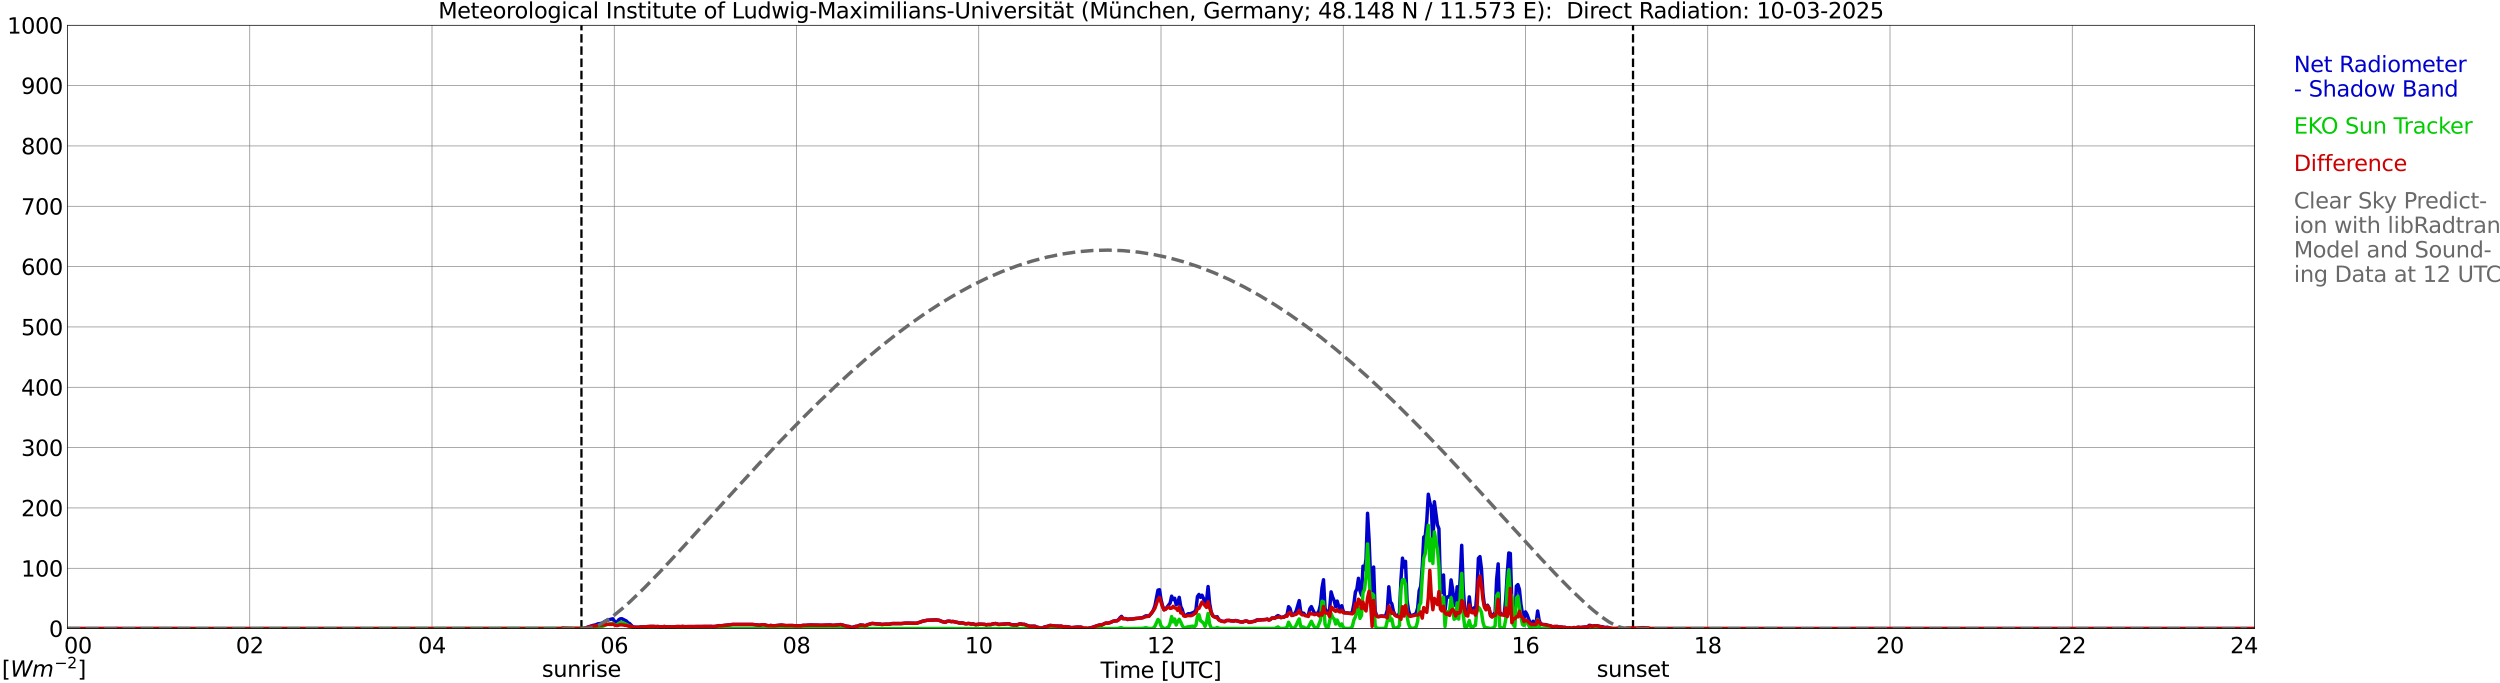 <?xml version="1.0" encoding="utf-8" standalone="no"?>
<!DOCTYPE svg PUBLIC "-//W3C//DTD SVG 1.1//EN"
  "http://www.w3.org/Graphics/SVG/1.1/DTD/svg11.dtd">
<svg xmlns:xlink="http://www.w3.org/1999/xlink" width="1085.4pt" height="296.64pt" viewBox="0 0 1085.4 296.64" xmlns="http://www.w3.org/2000/svg" version="1.1">
 <defs>
  <style type="text/css">*{stroke-linejoin: round; stroke-linecap: butt}</style>
 </defs>
 <g id="figure_1">
  <g id="patch_1">
   <path d="M 0 296.64 
L 1085.4 296.64 
L 1085.4 0 
L 0 0 
z
" style="fill: #ffffff"/>
  </g>
  <g id="axes_1">
   <g id="patch_2">
    <path d="M 29.306 272.909 
L 978.814 272.909 
L 978.814 10.976 
L 29.306 10.976 
z
" style="fill: #ffffff"/>
   </g>
   <g id="patch_3">
    <path d="M 978.814 272.909 
L 978.814 272.909 
L 978.814 10.976 
L 978.814 10.976 
z
" clip-path="url(#p80a1fde847)" style="fill: #d3d3d3; opacity: 0.25; stroke: #d3d3d3; stroke-linejoin: miter"/>
   </g>
   <g id="matplotlib.axis_1">
    <g id="xtick_1">
     <g id="line2d_1">
      <path d="M 29.306 272.909 
L 29.306 10.976 
" clip-path="url(#p80a1fde847)" style="fill: none; stroke: #808080; stroke-width: 0.3; stroke-linecap: square"/>
     </g>
     <g id="line2d_2"/>
     <g id="text_1">
      <!--    00 -->
      <g transform="translate(18.733 283.627) scale(0.095 -0.095)">
       <defs>
        <path id="DejaVuSans-20" transform="scale(0.016)"/>
        <path id="DejaVuSans-30" d="M 2034 4250 
Q 1547 4250 1301 3770 
Q 1056 3291 1056 2328 
Q 1056 1369 1301 889 
Q 1547 409 2034 409 
Q 2525 409 2770 889 
Q 3016 1369 3016 2328 
Q 3016 3291 2770 3770 
Q 2525 4250 2034 4250 
z
M 2034 4750 
Q 2819 4750 3233 4129 
Q 3647 3509 3647 2328 
Q 3647 1150 3233 529 
Q 2819 -91 2034 -91 
Q 1250 -91 836 529 
Q 422 1150 422 2328 
Q 422 3509 836 4129 
Q 1250 4750 2034 4750 
z
" transform="scale(0.016)"/>
       </defs>
       <use xlink:href="#DejaVuSans-20"/>
       <use xlink:href="#DejaVuSans-20" transform="translate(31.787 0)"/>
       <use xlink:href="#DejaVuSans-20" transform="translate(63.574 0)"/>
       <use xlink:href="#DejaVuSans-30" transform="translate(95.361 0)"/>
       <use xlink:href="#DejaVuSans-30" transform="translate(158.984 0)"/>
      </g>
     </g>
    </g>
    <g id="xtick_2">
     <g id="line2d_3">
      <path d="M 108.431 272.909 
L 108.431 10.976 
" clip-path="url(#p80a1fde847)" style="fill: none; stroke: #808080; stroke-width: 0.3; stroke-linecap: square"/>
     </g>
     <g id="line2d_4"/>
     <g id="text_2">
      <!-- 02 -->
      <g transform="translate(102.387 283.627) scale(0.095 -0.095)">
       <defs>
        <path id="DejaVuSans-32" d="M 1228 531 
L 3431 531 
L 3431 0 
L 469 0 
L 469 531 
Q 828 903 1448 1529 
Q 2069 2156 2228 2338 
Q 2531 2678 2651 2914 
Q 2772 3150 2772 3378 
Q 2772 3750 2511 3984 
Q 2250 4219 1831 4219 
Q 1534 4219 1204 4116 
Q 875 4013 500 3803 
L 500 4441 
Q 881 4594 1212 4672 
Q 1544 4750 1819 4750 
Q 2544 4750 2975 4387 
Q 3406 4025 3406 3419 
Q 3406 3131 3298 2873 
Q 3191 2616 2906 2266 
Q 2828 2175 2409 1742 
Q 1991 1309 1228 531 
z
" transform="scale(0.016)"/>
       </defs>
       <use xlink:href="#DejaVuSans-30"/>
       <use xlink:href="#DejaVuSans-32" transform="translate(63.623 0)"/>
      </g>
     </g>
    </g>
    <g id="xtick_3">
     <g id="line2d_5">
      <path d="M 187.557 272.909 
L 187.557 10.976 
" clip-path="url(#p80a1fde847)" style="fill: none; stroke: #808080; stroke-width: 0.3; stroke-linecap: square"/>
     </g>
     <g id="line2d_6"/>
     <g id="text_3">
      <!-- 04 -->
      <g transform="translate(181.513 283.627) scale(0.095 -0.095)">
       <defs>
        <path id="DejaVuSans-34" d="M 2419 4116 
L 825 1625 
L 2419 1625 
L 2419 4116 
z
M 2253 4666 
L 3047 4666 
L 3047 1625 
L 3713 1625 
L 3713 1100 
L 3047 1100 
L 3047 0 
L 2419 0 
L 2419 1100 
L 313 1100 
L 313 1709 
L 2253 4666 
z
" transform="scale(0.016)"/>
       </defs>
       <use xlink:href="#DejaVuSans-30"/>
       <use xlink:href="#DejaVuSans-34" transform="translate(63.623 0)"/>
      </g>
     </g>
    </g>
    <g id="xtick_4">
     <g id="line2d_7">
      <path d="M 266.683 272.909 
L 266.683 10.976 
" clip-path="url(#p80a1fde847)" style="fill: none; stroke: #808080; stroke-width: 0.3; stroke-linecap: square"/>
     </g>
     <g id="line2d_8"/>
     <g id="text_4">
      <!-- 06 -->
      <g transform="translate(260.638 283.627) scale(0.095 -0.095)">
       <defs>
        <path id="DejaVuSans-36" d="M 2113 2584 
Q 1688 2584 1439 2293 
Q 1191 2003 1191 1497 
Q 1191 994 1439 701 
Q 1688 409 2113 409 
Q 2538 409 2786 701 
Q 3034 994 3034 1497 
Q 3034 2003 2786 2293 
Q 2538 2584 2113 2584 
z
M 3366 4563 
L 3366 3988 
Q 3128 4100 2886 4159 
Q 2644 4219 2406 4219 
Q 1781 4219 1451 3797 
Q 1122 3375 1075 2522 
Q 1259 2794 1537 2939 
Q 1816 3084 2150 3084 
Q 2853 3084 3261 2657 
Q 3669 2231 3669 1497 
Q 3669 778 3244 343 
Q 2819 -91 2113 -91 
Q 1303 -91 875 529 
Q 447 1150 447 2328 
Q 447 3434 972 4092 
Q 1497 4750 2381 4750 
Q 2619 4750 2861 4703 
Q 3103 4656 3366 4563 
z
" transform="scale(0.016)"/>
       </defs>
       <use xlink:href="#DejaVuSans-30"/>
       <use xlink:href="#DejaVuSans-36" transform="translate(63.623 0)"/>
      </g>
     </g>
    </g>
    <g id="xtick_5">
     <g id="line2d_9">
      <path d="M 345.808 272.909 
L 345.808 10.976 
" clip-path="url(#p80a1fde847)" style="fill: none; stroke: #808080; stroke-width: 0.3; stroke-linecap: square"/>
     </g>
     <g id="line2d_10"/>
     <g id="text_5">
      <!-- 08 -->
      <g transform="translate(339.764 283.627) scale(0.095 -0.095)">
       <defs>
        <path id="DejaVuSans-38" d="M 2034 2216 
Q 1584 2216 1326 1975 
Q 1069 1734 1069 1313 
Q 1069 891 1326 650 
Q 1584 409 2034 409 
Q 2484 409 2743 651 
Q 3003 894 3003 1313 
Q 3003 1734 2745 1975 
Q 2488 2216 2034 2216 
z
M 1403 2484 
Q 997 2584 770 2862 
Q 544 3141 544 3541 
Q 544 4100 942 4425 
Q 1341 4750 2034 4750 
Q 2731 4750 3128 4425 
Q 3525 4100 3525 3541 
Q 3525 3141 3298 2862 
Q 3072 2584 2669 2484 
Q 3125 2378 3379 2068 
Q 3634 1759 3634 1313 
Q 3634 634 3220 271 
Q 2806 -91 2034 -91 
Q 1263 -91 848 271 
Q 434 634 434 1313 
Q 434 1759 690 2068 
Q 947 2378 1403 2484 
z
M 1172 3481 
Q 1172 3119 1398 2916 
Q 1625 2713 2034 2713 
Q 2441 2713 2670 2916 
Q 2900 3119 2900 3481 
Q 2900 3844 2670 4047 
Q 2441 4250 2034 4250 
Q 1625 4250 1398 4047 
Q 1172 3844 1172 3481 
z
" transform="scale(0.016)"/>
       </defs>
       <use xlink:href="#DejaVuSans-30"/>
       <use xlink:href="#DejaVuSans-38" transform="translate(63.623 0)"/>
      </g>
     </g>
    </g>
    <g id="xtick_6">
     <g id="line2d_11">
      <path d="M 424.934 272.909 
L 424.934 10.976 
" clip-path="url(#p80a1fde847)" style="fill: none; stroke: #808080; stroke-width: 0.3; stroke-linecap: square"/>
     </g>
     <g id="line2d_12"/>
     <g id="text_6">
      <!-- 10 -->
      <g transform="translate(418.89 283.627) scale(0.095 -0.095)">
       <defs>
        <path id="DejaVuSans-31" d="M 794 531 
L 1825 531 
L 1825 4091 
L 703 3866 
L 703 4441 
L 1819 4666 
L 2450 4666 
L 2450 531 
L 3481 531 
L 3481 0 
L 794 0 
L 794 531 
z
" transform="scale(0.016)"/>
       </defs>
       <use xlink:href="#DejaVuSans-31"/>
       <use xlink:href="#DejaVuSans-30" transform="translate(63.623 0)"/>
      </g>
     </g>
    </g>
    <g id="xtick_7">
     <g id="line2d_13">
      <path d="M 504.06 272.909 
L 504.06 10.976 
" clip-path="url(#p80a1fde847)" style="fill: none; stroke: #808080; stroke-width: 0.3; stroke-linecap: square"/>
     </g>
     <g id="line2d_14"/>
     <g id="text_7">
      <!-- 12 -->
      <g transform="translate(498.015 283.627) scale(0.095 -0.095)">
       <use xlink:href="#DejaVuSans-31"/>
       <use xlink:href="#DejaVuSans-32" transform="translate(63.623 0)"/>
      </g>
     </g>
    </g>
    <g id="xtick_8">
     <g id="line2d_15">
      <path d="M 583.185 272.909 
L 583.185 10.976 
" clip-path="url(#p80a1fde847)" style="fill: none; stroke: #808080; stroke-width: 0.3; stroke-linecap: square"/>
     </g>
     <g id="line2d_16"/>
     <g id="text_8">
      <!-- 14 -->
      <g transform="translate(577.141 283.627) scale(0.095 -0.095)">
       <use xlink:href="#DejaVuSans-31"/>
       <use xlink:href="#DejaVuSans-34" transform="translate(63.623 0)"/>
      </g>
     </g>
    </g>
    <g id="xtick_9">
     <g id="line2d_17">
      <path d="M 662.311 272.909 
L 662.311 10.976 
" clip-path="url(#p80a1fde847)" style="fill: none; stroke: #808080; stroke-width: 0.3; stroke-linecap: square"/>
     </g>
     <g id="line2d_18"/>
     <g id="text_9">
      <!-- 16 -->
      <g transform="translate(656.267 283.627) scale(0.095 -0.095)">
       <use xlink:href="#DejaVuSans-31"/>
       <use xlink:href="#DejaVuSans-36" transform="translate(63.623 0)"/>
      </g>
     </g>
    </g>
    <g id="xtick_10">
     <g id="line2d_19">
      <path d="M 741.437 272.909 
L 741.437 10.976 
" clip-path="url(#p80a1fde847)" style="fill: none; stroke: #808080; stroke-width: 0.3; stroke-linecap: square"/>
     </g>
     <g id="line2d_20"/>
     <g id="text_10">
      <!-- 18 -->
      <g transform="translate(735.392 283.627) scale(0.095 -0.095)">
       <use xlink:href="#DejaVuSans-31"/>
       <use xlink:href="#DejaVuSans-38" transform="translate(63.623 0)"/>
      </g>
     </g>
    </g>
    <g id="xtick_11">
     <g id="line2d_21">
      <path d="M 820.562 272.909 
L 820.562 10.976 
" clip-path="url(#p80a1fde847)" style="fill: none; stroke: #808080; stroke-width: 0.3; stroke-linecap: square"/>
     </g>
     <g id="line2d_22"/>
     <g id="text_11">
      <!-- 20 -->
      <g transform="translate(814.518 283.627) scale(0.095 -0.095)">
       <use xlink:href="#DejaVuSans-32"/>
       <use xlink:href="#DejaVuSans-30" transform="translate(63.623 0)"/>
      </g>
     </g>
    </g>
    <g id="xtick_12">
     <g id="line2d_23">
      <path d="M 899.688 272.909 
L 899.688 10.976 
" clip-path="url(#p80a1fde847)" style="fill: none; stroke: #808080; stroke-width: 0.3; stroke-linecap: square"/>
     </g>
     <g id="line2d_24"/>
     <g id="text_12">
      <!-- 22 -->
      <g transform="translate(893.644 283.627) scale(0.095 -0.095)">
       <use xlink:href="#DejaVuSans-32"/>
       <use xlink:href="#DejaVuSans-32" transform="translate(63.623 0)"/>
      </g>
     </g>
    </g>
    <g id="xtick_13">
     <g id="line2d_25">
      <path d="M 978.814 272.909 
L 978.814 10.976 
" clip-path="url(#p80a1fde847)" style="fill: none; stroke: #808080; stroke-width: 0.3; stroke-linecap: square"/>
     </g>
     <g id="line2d_26"/>
     <g id="text_13">
      <!-- 24    -->
      <g transform="translate(968.241 283.627) scale(0.095 -0.095)">
       <use xlink:href="#DejaVuSans-32"/>
       <use xlink:href="#DejaVuSans-34" transform="translate(63.623 0)"/>
       <use xlink:href="#DejaVuSans-20" transform="translate(127.246 0)"/>
       <use xlink:href="#DejaVuSans-20" transform="translate(159.033 0)"/>
       <use xlink:href="#DejaVuSans-20" transform="translate(190.82 0)"/>
      </g>
     </g>
    </g>
    <g id="text_14">
     <!-- Time [UTC] -->
     <g transform="translate(477.806 294.322) scale(0.095 -0.095)">
      <defs>
       <path id="DejaVuSans-54" d="M -19 4666 
L 3928 4666 
L 3928 4134 
L 2272 4134 
L 2272 0 
L 1638 0 
L 1638 4134 
L -19 4134 
L -19 4666 
z
" transform="scale(0.016)"/>
       <path id="DejaVuSans-69" d="M 603 3500 
L 1178 3500 
L 1178 0 
L 603 0 
L 603 3500 
z
M 603 4863 
L 1178 4863 
L 1178 4134 
L 603 4134 
L 603 4863 
z
" transform="scale(0.016)"/>
       <path id="DejaVuSans-6d" d="M 3328 2828 
Q 3544 3216 3844 3400 
Q 4144 3584 4550 3584 
Q 5097 3584 5394 3201 
Q 5691 2819 5691 2113 
L 5691 0 
L 5113 0 
L 5113 2094 
Q 5113 2597 4934 2840 
Q 4756 3084 4391 3084 
Q 3944 3084 3684 2787 
Q 3425 2491 3425 1978 
L 3425 0 
L 2847 0 
L 2847 2094 
Q 2847 2600 2669 2842 
Q 2491 3084 2119 3084 
Q 1678 3084 1418 2786 
Q 1159 2488 1159 1978 
L 1159 0 
L 581 0 
L 581 3500 
L 1159 3500 
L 1159 2956 
Q 1356 3278 1631 3431 
Q 1906 3584 2284 3584 
Q 2666 3584 2933 3390 
Q 3200 3197 3328 2828 
z
" transform="scale(0.016)"/>
       <path id="DejaVuSans-65" d="M 3597 1894 
L 3597 1613 
L 953 1613 
Q 991 1019 1311 708 
Q 1631 397 2203 397 
Q 2534 397 2845 478 
Q 3156 559 3463 722 
L 3463 178 
Q 3153 47 2828 -22 
Q 2503 -91 2169 -91 
Q 1331 -91 842 396 
Q 353 884 353 1716 
Q 353 2575 817 3079 
Q 1281 3584 2069 3584 
Q 2775 3584 3186 3129 
Q 3597 2675 3597 1894 
z
M 3022 2063 
Q 3016 2534 2758 2815 
Q 2500 3097 2075 3097 
Q 1594 3097 1305 2825 
Q 1016 2553 972 2059 
L 3022 2063 
z
" transform="scale(0.016)"/>
       <path id="DejaVuSans-5b" d="M 550 4863 
L 1875 4863 
L 1875 4416 
L 1125 4416 
L 1125 -397 
L 1875 -397 
L 1875 -844 
L 550 -844 
L 550 4863 
z
" transform="scale(0.016)"/>
       <path id="DejaVuSans-55" d="M 556 4666 
L 1191 4666 
L 1191 1831 
Q 1191 1081 1462 751 
Q 1734 422 2344 422 
Q 2950 422 3222 751 
Q 3494 1081 3494 1831 
L 3494 4666 
L 4128 4666 
L 4128 1753 
Q 4128 841 3676 375 
Q 3225 -91 2344 -91 
Q 1459 -91 1007 375 
Q 556 841 556 1753 
L 556 4666 
z
" transform="scale(0.016)"/>
       <path id="DejaVuSans-43" d="M 4122 4306 
L 4122 3641 
Q 3803 3938 3442 4084 
Q 3081 4231 2675 4231 
Q 1875 4231 1450 3742 
Q 1025 3253 1025 2328 
Q 1025 1406 1450 917 
Q 1875 428 2675 428 
Q 3081 428 3442 575 
Q 3803 722 4122 1019 
L 4122 359 
Q 3791 134 3420 21 
Q 3050 -91 2638 -91 
Q 1578 -91 968 557 
Q 359 1206 359 2328 
Q 359 3453 968 4101 
Q 1578 4750 2638 4750 
Q 3056 4750 3426 4639 
Q 3797 4528 4122 4306 
z
" transform="scale(0.016)"/>
       <path id="DejaVuSans-5d" d="M 1947 4863 
L 1947 -844 
L 622 -844 
L 622 -397 
L 1369 -397 
L 1369 4416 
L 622 4416 
L 622 4863 
L 1947 4863 
z
" transform="scale(0.016)"/>
      </defs>
      <use xlink:href="#DejaVuSans-54"/>
      <use xlink:href="#DejaVuSans-69" transform="translate(57.959 0)"/>
      <use xlink:href="#DejaVuSans-6d" transform="translate(85.742 0)"/>
      <use xlink:href="#DejaVuSans-65" transform="translate(183.154 0)"/>
      <use xlink:href="#DejaVuSans-20" transform="translate(244.678 0)"/>
      <use xlink:href="#DejaVuSans-5b" transform="translate(276.465 0)"/>
      <use xlink:href="#DejaVuSans-55" transform="translate(315.479 0)"/>
      <use xlink:href="#DejaVuSans-54" transform="translate(388.672 0)"/>
      <use xlink:href="#DejaVuSans-43" transform="translate(443.881 0)"/>
      <use xlink:href="#DejaVuSans-5d" transform="translate(513.705 0)"/>
     </g>
    </g>
   </g>
   <g id="matplotlib.axis_2">
    <g id="ytick_1">
     <g id="line2d_27">
      <path d="M 29.306 272.909 
L 978.814 272.909 
" clip-path="url(#p80a1fde847)" style="fill: none; stroke: #808080; stroke-width: 0.3; stroke-linecap: square"/>
     </g>
     <g id="line2d_28"/>
     <g id="text_15">
      <!-- 0 -->
      <g transform="translate(21.261 276.518) scale(0.095 -0.095)">
       <use xlink:href="#DejaVuSans-30"/>
      </g>
     </g>
    </g>
    <g id="ytick_2">
     <g id="line2d_29">
      <path d="M 29.306 246.715 
L 978.814 246.715 
" clip-path="url(#p80a1fde847)" style="fill: none; stroke: #808080; stroke-width: 0.3; stroke-linecap: square"/>
     </g>
     <g id="line2d_30"/>
     <g id="text_16">
      <!-- 100 -->
      <g transform="translate(9.173 250.325) scale(0.095 -0.095)">
       <use xlink:href="#DejaVuSans-31"/>
       <use xlink:href="#DejaVuSans-30" transform="translate(63.623 0)"/>
       <use xlink:href="#DejaVuSans-30" transform="translate(127.246 0)"/>
      </g>
     </g>
    </g>
    <g id="ytick_3">
     <g id="line2d_31">
      <path d="M 29.306 220.522 
L 978.814 220.522 
" clip-path="url(#p80a1fde847)" style="fill: none; stroke: #808080; stroke-width: 0.3; stroke-linecap: square"/>
     </g>
     <g id="line2d_32"/>
     <g id="text_17">
      <!-- 200 -->
      <g transform="translate(9.173 224.131) scale(0.095 -0.095)">
       <use xlink:href="#DejaVuSans-32"/>
       <use xlink:href="#DejaVuSans-30" transform="translate(63.623 0)"/>
       <use xlink:href="#DejaVuSans-30" transform="translate(127.246 0)"/>
      </g>
     </g>
    </g>
    <g id="ytick_4">
     <g id="line2d_33">
      <path d="M 29.306 194.329 
L 978.814 194.329 
" clip-path="url(#p80a1fde847)" style="fill: none; stroke: #808080; stroke-width: 0.3; stroke-linecap: square"/>
     </g>
     <g id="line2d_34"/>
     <g id="text_18">
      <!-- 300 -->
      <g transform="translate(9.173 197.938) scale(0.095 -0.095)">
       <defs>
        <path id="DejaVuSans-33" d="M 2597 2516 
Q 3050 2419 3304 2112 
Q 3559 1806 3559 1356 
Q 3559 666 3084 287 
Q 2609 -91 1734 -91 
Q 1441 -91 1130 -33 
Q 819 25 488 141 
L 488 750 
Q 750 597 1062 519 
Q 1375 441 1716 441 
Q 2309 441 2620 675 
Q 2931 909 2931 1356 
Q 2931 1769 2642 2001 
Q 2353 2234 1838 2234 
L 1294 2234 
L 1294 2753 
L 1863 2753 
Q 2328 2753 2575 2939 
Q 2822 3125 2822 3475 
Q 2822 3834 2567 4026 
Q 2313 4219 1838 4219 
Q 1578 4219 1281 4162 
Q 984 4106 628 3988 
L 628 4550 
Q 988 4650 1302 4700 
Q 1616 4750 1894 4750 
Q 2613 4750 3031 4423 
Q 3450 4097 3450 3541 
Q 3450 3153 3228 2886 
Q 3006 2619 2597 2516 
z
" transform="scale(0.016)"/>
       </defs>
       <use xlink:href="#DejaVuSans-33"/>
       <use xlink:href="#DejaVuSans-30" transform="translate(63.623 0)"/>
       <use xlink:href="#DejaVuSans-30" transform="translate(127.246 0)"/>
      </g>
     </g>
    </g>
    <g id="ytick_5">
     <g id="line2d_35">
      <path d="M 29.306 168.136 
L 978.814 168.136 
" clip-path="url(#p80a1fde847)" style="fill: none; stroke: #808080; stroke-width: 0.3; stroke-linecap: square"/>
     </g>
     <g id="line2d_36"/>
     <g id="text_19">
      <!-- 400 -->
      <g transform="translate(9.173 171.745) scale(0.095 -0.095)">
       <use xlink:href="#DejaVuSans-34"/>
       <use xlink:href="#DejaVuSans-30" transform="translate(63.623 0)"/>
       <use xlink:href="#DejaVuSans-30" transform="translate(127.246 0)"/>
      </g>
     </g>
    </g>
    <g id="ytick_6">
     <g id="line2d_37">
      <path d="M 29.306 141.942 
L 978.814 141.942 
" clip-path="url(#p80a1fde847)" style="fill: none; stroke: #808080; stroke-width: 0.3; stroke-linecap: square"/>
     </g>
     <g id="line2d_38"/>
     <g id="text_20">
      <!-- 500 -->
      <g transform="translate(9.173 145.551) scale(0.095 -0.095)">
       <defs>
        <path id="DejaVuSans-35" d="M 691 4666 
L 3169 4666 
L 3169 4134 
L 1269 4134 
L 1269 2991 
Q 1406 3038 1543 3061 
Q 1681 3084 1819 3084 
Q 2600 3084 3056 2656 
Q 3513 2228 3513 1497 
Q 3513 744 3044 326 
Q 2575 -91 1722 -91 
Q 1428 -91 1123 -41 
Q 819 9 494 109 
L 494 744 
Q 775 591 1075 516 
Q 1375 441 1709 441 
Q 2250 441 2565 725 
Q 2881 1009 2881 1497 
Q 2881 1984 2565 2268 
Q 2250 2553 1709 2553 
Q 1456 2553 1204 2497 
Q 953 2441 691 2322 
L 691 4666 
z
" transform="scale(0.016)"/>
       </defs>
       <use xlink:href="#DejaVuSans-35"/>
       <use xlink:href="#DejaVuSans-30" transform="translate(63.623 0)"/>
       <use xlink:href="#DejaVuSans-30" transform="translate(127.246 0)"/>
      </g>
     </g>
    </g>
    <g id="ytick_7">
     <g id="line2d_39">
      <path d="M 29.306 115.749 
L 978.814 115.749 
" clip-path="url(#p80a1fde847)" style="fill: none; stroke: #808080; stroke-width: 0.3; stroke-linecap: square"/>
     </g>
     <g id="line2d_40"/>
     <g id="text_21">
      <!-- 600 -->
      <g transform="translate(9.173 119.358) scale(0.095 -0.095)">
       <use xlink:href="#DejaVuSans-36"/>
       <use xlink:href="#DejaVuSans-30" transform="translate(63.623 0)"/>
       <use xlink:href="#DejaVuSans-30" transform="translate(127.246 0)"/>
      </g>
     </g>
    </g>
    <g id="ytick_8">
     <g id="line2d_41">
      <path d="M 29.306 89.556 
L 978.814 89.556 
" clip-path="url(#p80a1fde847)" style="fill: none; stroke: #808080; stroke-width: 0.3; stroke-linecap: square"/>
     </g>
     <g id="line2d_42"/>
     <g id="text_22">
      <!-- 700 -->
      <g transform="translate(9.173 93.165) scale(0.095 -0.095)">
       <defs>
        <path id="DejaVuSans-37" d="M 525 4666 
L 3525 4666 
L 3525 4397 
L 1831 0 
L 1172 0 
L 2766 4134 
L 525 4134 
L 525 4666 
z
" transform="scale(0.016)"/>
       </defs>
       <use xlink:href="#DejaVuSans-37"/>
       <use xlink:href="#DejaVuSans-30" transform="translate(63.623 0)"/>
       <use xlink:href="#DejaVuSans-30" transform="translate(127.246 0)"/>
      </g>
     </g>
    </g>
    <g id="ytick_9">
     <g id="line2d_43">
      <path d="M 29.306 63.362 
L 978.814 63.362 
" clip-path="url(#p80a1fde847)" style="fill: none; stroke: #808080; stroke-width: 0.3; stroke-linecap: square"/>
     </g>
     <g id="line2d_44"/>
     <g id="text_23">
      <!-- 800 -->
      <g transform="translate(9.173 66.972) scale(0.095 -0.095)">
       <use xlink:href="#DejaVuSans-38"/>
       <use xlink:href="#DejaVuSans-30" transform="translate(63.623 0)"/>
       <use xlink:href="#DejaVuSans-30" transform="translate(127.246 0)"/>
      </g>
     </g>
    </g>
    <g id="ytick_10">
     <g id="line2d_45">
      <path d="M 29.306 37.169 
L 978.814 37.169 
" clip-path="url(#p80a1fde847)" style="fill: none; stroke: #808080; stroke-width: 0.3; stroke-linecap: square"/>
     </g>
     <g id="line2d_46"/>
     <g id="text_24">
      <!-- 900 -->
      <g transform="translate(9.173 40.778) scale(0.095 -0.095)">
       <defs>
        <path id="DejaVuSans-39" d="M 703 97 
L 703 672 
Q 941 559 1184 500 
Q 1428 441 1663 441 
Q 2288 441 2617 861 
Q 2947 1281 2994 2138 
Q 2813 1869 2534 1725 
Q 2256 1581 1919 1581 
Q 1219 1581 811 2004 
Q 403 2428 403 3163 
Q 403 3881 828 4315 
Q 1253 4750 1959 4750 
Q 2769 4750 3195 4129 
Q 3622 3509 3622 2328 
Q 3622 1225 3098 567 
Q 2575 -91 1691 -91 
Q 1453 -91 1209 -44 
Q 966 3 703 97 
z
M 1959 2075 
Q 2384 2075 2632 2365 
Q 2881 2656 2881 3163 
Q 2881 3666 2632 3958 
Q 2384 4250 1959 4250 
Q 1534 4250 1286 3958 
Q 1038 3666 1038 3163 
Q 1038 2656 1286 2365 
Q 1534 2075 1959 2075 
z
" transform="scale(0.016)"/>
       </defs>
       <use xlink:href="#DejaVuSans-39"/>
       <use xlink:href="#DejaVuSans-30" transform="translate(63.623 0)"/>
       <use xlink:href="#DejaVuSans-30" transform="translate(127.246 0)"/>
      </g>
     </g>
    </g>
    <g id="ytick_11">
     <g id="line2d_47">
      <path d="M 29.306 10.976 
L 978.814 10.976 
" clip-path="url(#p80a1fde847)" style="fill: none; stroke: #808080; stroke-width: 0.3; stroke-linecap: square"/>
     </g>
     <g id="line2d_48"/>
     <g id="text_25">
      <!-- 1000 -->
      <g transform="translate(3.128 14.585) scale(0.095 -0.095)">
       <use xlink:href="#DejaVuSans-31"/>
       <use xlink:href="#DejaVuSans-30" transform="translate(63.623 0)"/>
       <use xlink:href="#DejaVuSans-30" transform="translate(127.246 0)"/>
       <use xlink:href="#DejaVuSans-30" transform="translate(190.869 0)"/>
      </g>
     </g>
    </g>
   </g>
   <g id="line2d_49">
    <path d="M 252.44 272.909 
L 252.44 10.976 
" clip-path="url(#p80a1fde847)" style="fill: none; stroke-dasharray: 3.7,1.6; stroke-dashoffset: 0; stroke: #000000"/>
   </g>
   <g id="line2d_50">
    <path d="M 708.995 272.909 
L 708.995 10.976 
" clip-path="url(#p80a1fde847)" style="fill: none; stroke-dasharray: 3.7,1.6; stroke-dashoffset: 0; stroke: #000000"/>
   </g>
   <g id="line2d_51">
    <path d="M 29.306 272.909 
L 243.604 272.909 
L 244.264 273.2 
L 245.583 273.126 
L 253.495 272.804 
L 254.155 272.72 
L 255.473 272.173 
L 257.451 271.531 
L 258.77 271.253 
L 259.43 270.897 
L 260.748 270.693 
L 261.408 270.559 
L 262.726 269.787 
L 263.386 269.339 
L 266.023 268.652 
L 266.683 269.543 
L 267.342 270.098 
L 268.002 269.954 
L 268.661 269.053 
L 269.32 268.676 
L 269.98 268.616 
L 271.958 269.624 
L 272.617 270.373 
L 273.277 270.648 
L 274.595 271.982 
L 275.255 272.257 
L 277.233 272.327 
L 278.552 272.126 
L 279.211 272.217 
L 282.508 271.974 
L 283.827 271.984 
L 284.486 272.037 
L 285.805 272.018 
L 286.464 272.16 
L 287.783 272.131 
L 288.442 271.989 
L 289.102 272.154 
L 290.42 272.084 
L 291.08 272.196 
L 294.377 272.018 
L 295.696 272.071 
L 296.355 271.961 
L 297.014 272.068 
L 308.883 271.966 
L 309.543 272.039 
L 310.861 271.937 
L 312.18 271.625 
L 312.839 271.717 
L 318.114 271.12 
L 326.686 271.117 
L 329.983 271.46 
L 330.643 271.259 
L 331.961 271.23 
L 332.621 271.526 
L 333.94 271.691 
L 334.599 271.552 
L 335.918 271.725 
L 339.215 271.374 
L 341.193 271.61 
L 344.49 271.612 
L 345.149 271.714 
L 347.127 271.662 
L 347.787 271.722 
L 348.446 271.513 
L 349.765 271.494 
L 351.743 271.348 
L 353.721 271.39 
L 355.04 271.397 
L 356.359 271.479 
L 360.315 271.329 
L 361.634 271.5 
L 364.271 271.274 
L 364.93 271.159 
L 366.249 271.489 
L 367.568 271.861 
L 368.887 272.008 
L 369.546 272.422 
L 370.206 272.319 
L 371.524 271.916 
L 372.184 271.861 
L 373.502 271.34 
L 374.821 271.434 
L 375.481 271.665 
L 376.14 271.471 
L 376.799 271.151 
L 377.459 271.028 
L 378.118 270.774 
L 378.777 270.672 
L 381.415 270.942 
L 382.074 270.9 
L 382.734 271.109 
L 384.712 270.978 
L 386.031 271.01 
L 387.349 270.709 
L 391.306 270.727 
L 393.284 270.525 
L 397.899 270.591 
L 399.878 269.965 
L 400.537 269.695 
L 402.515 269.294 
L 406.471 269.119 
L 407.79 269.326 
L 409.109 269.873 
L 410.428 270.187 
L 411.087 269.784 
L 411.746 269.671 
L 412.406 269.716 
L 413.065 269.891 
L 413.725 269.805 
L 415.703 270.224 
L 416.362 270.439 
L 417.022 270.496 
L 417.681 270.413 
L 419 270.758 
L 419.659 270.808 
L 420.318 270.677 
L 420.978 270.724 
L 421.637 270.942 
L 422.297 270.855 
L 423.615 271.211 
L 425.593 270.976 
L 427.572 271.088 
L 428.231 271.303 
L 428.89 271.141 
L 430.209 271.164 
L 430.869 270.913 
L 432.187 270.706 
L 432.847 270.829 
L 433.506 271.101 
L 436.803 270.874 
L 437.462 270.785 
L 438.122 270.826 
L 438.781 271.115 
L 440.1 271.319 
L 440.759 271.269 
L 441.419 271.369 
L 442.737 270.85 
L 443.397 270.889 
L 444.056 271.086 
L 444.716 271.054 
L 446.694 271.801 
L 447.353 271.885 
L 449.331 271.858 
L 449.991 272.186 
L 451.969 272.681 
L 452.628 272.594 
L 453.287 272.27 
L 455.266 271.772 
L 455.925 271.521 
L 458.563 271.882 
L 459.222 271.772 
L 459.881 271.906 
L 460.541 271.806 
L 461.859 272.144 
L 462.519 272.055 
L 463.838 272.175 
L 465.156 272.5 
L 467.794 272.228 
L 469.772 272.372 
L 470.431 272.867 
L 471.091 273.118 
L 471.75 273.045 
L 473.069 272.605 
L 473.728 272.542 
L 475.047 272.081 
L 477.025 271.431 
L 477.685 271.298 
L 478.344 271.348 
L 479.663 270.672 
L 480.322 270.496 
L 480.981 270.572 
L 482.3 270.185 
L 482.96 269.831 
L 483.619 269.619 
L 484.938 269.522 
L 485.597 269.066 
L 486.256 268.218 
L 486.916 267.607 
L 487.575 268.579 
L 488.894 268.592 
L 489.553 268.948 
L 490.213 268.765 
L 491.532 268.757 
L 492.85 268.537 
L 494.828 268.341 
L 496.147 268.115 
L 497.466 267.364 
L 498.125 267.39 
L 498.785 267.534 
L 500.103 266.054 
L 500.763 264.82 
L 501.422 263.018 
L 502.741 256.216 
L 503.4 256.03 
L 504.06 260.255 
L 504.719 262.982 
L 505.379 264.723 
L 506.038 264.461 
L 507.357 262.704 
L 508.016 261.863 
L 508.675 258.83 
L 509.335 260.344 
L 509.994 259.741 
L 510.654 262.576 
L 511.313 261.955 
L 511.972 259.359 
L 512.632 263.312 
L 513.291 264.674 
L 513.95 267.12 
L 514.61 267.267 
L 515.929 266.429 
L 516.588 266.518 
L 518.566 265.721 
L 519.226 264.684 
L 519.885 259.013 
L 520.544 258.089 
L 521.204 259.341 
L 521.863 258.424 
L 522.522 259.862 
L 523.182 261.999 
L 523.841 260.745 
L 524.501 254.657 
L 525.16 261.863 
L 525.819 265.567 
L 526.479 267.225 
L 527.138 267.683 
L 527.797 267.969 
L 528.457 267.764 
L 529.116 268.959 
L 529.776 269.42 
L 530.435 269.669 
L 531.754 269.857 
L 532.413 269.383 
L 533.732 269.339 
L 534.391 269.506 
L 535.71 269.603 
L 536.369 269.399 
L 537.029 269.512 
L 538.348 269.915 
L 539.007 270.033 
L 539.666 270.001 
L 540.326 269.718 
L 540.985 269.603 
L 541.644 269.737 
L 542.304 270.193 
L 544.941 269.619 
L 545.601 269.166 
L 546.919 269.121 
L 549.557 268.956 
L 550.216 268.794 
L 550.876 269.179 
L 551.535 268.959 
L 552.195 268.335 
L 552.854 268.288 
L 553.513 268.356 
L 554.173 267.673 
L 554.832 267.275 
L 555.491 267.563 
L 556.151 268.113 
L 557.47 267.835 
L 558.788 266.882 
L 559.448 263.401 
L 560.107 264.21 
L 560.766 266.884 
L 561.426 266.926 
L 562.085 266.413 
L 562.745 265.266 
L 564.063 260.758 
L 564.723 265.572 
L 565.382 266.198 
L 566.042 266.243 
L 566.701 267.178 
L 567.36 267.241 
L 568.02 267.039 
L 568.679 264.302 
L 569.338 263.364 
L 570.657 266.195 
L 571.317 266.381 
L 571.976 266.305 
L 572.635 265.255 
L 573.295 262.518 
L 573.954 255.281 
L 574.613 251.703 
L 575.273 264.082 
L 575.932 265.721 
L 576.592 265.774 
L 577.251 264.661 
L 577.91 256.97 
L 578.57 259.21 
L 579.229 260.781 
L 579.889 263.435 
L 580.548 260.973 
L 581.207 263.267 
L 581.867 264.566 
L 582.526 262.968 
L 583.185 265.402 
L 583.845 266.03 
L 584.504 266.044 
L 585.823 266.222 
L 586.482 266.266 
L 587.142 265.522 
L 587.801 262.162 
L 588.46 257.041 
L 589.12 255.702 
L 589.779 251.087 
L 590.439 256.457 
L 591.098 258.419 
L 591.757 245.814 
L 592.417 247.279 
L 593.076 242.663 
L 593.736 222.851 
L 594.395 234.017 
L 595.054 251.126 
L 595.714 256.797 
L 596.373 246.189 
L 597.032 265.255 
L 597.692 267.34 
L 598.351 267.709 
L 599.67 267.442 
L 600.989 267.495 
L 601.648 267.188 
L 602.307 264.875 
L 602.967 254.757 
L 603.626 261.227 
L 604.286 262.159 
L 604.945 265.284 
L 605.604 266.911 
L 606.264 267.23 
L 606.923 267.123 
L 607.582 266.41 
L 608.242 251.574 
L 608.901 242.325 
L 609.561 246.202 
L 610.22 243.719 
L 610.879 260.561 
L 611.539 265.072 
L 612.198 267.128 
L 612.858 267.259 
L 614.176 266.722 
L 614.836 266.23 
L 615.495 263.885 
L 616.154 256.465 
L 616.814 254.568 
L 617.473 246.236 
L 618.133 233.2 
L 618.792 232.6 
L 619.451 226.07 
L 620.111 214.576 
L 620.77 218.188 
L 621.429 220.087 
L 622.089 236.442 
L 622.748 217.84 
L 624.067 227.898 
L 624.726 229.541 
L 625.386 255.179 
L 626.045 257.214 
L 626.705 249.626 
L 627.364 265.289 
L 628.023 259.341 
L 628.683 259.079 
L 629.342 259.314 
L 630.001 251.789 
L 630.661 255.705 
L 631.32 261.504 
L 631.98 262.947 
L 632.639 254.741 
L 633.298 262.183 
L 633.958 250.914 
L 634.617 236.765 
L 635.276 255.448 
L 635.936 264.755 
L 636.595 266.827 
L 637.255 265.949 
L 637.914 259.134 
L 638.573 264.946 
L 639.233 265.69 
L 639.892 263.924 
L 640.552 265.63 
L 641.211 257.326 
L 641.87 242.386 
L 642.53 241.658 
L 643.189 246.983 
L 643.848 257.701 
L 644.508 263.092 
L 645.167 264.359 
L 645.827 262.762 
L 646.486 263.993 
L 647.145 267.248 
L 647.805 267.717 
L 648.464 266.604 
L 649.123 266.009 
L 649.783 251.433 
L 650.442 244.819 
L 651.102 265.818 
L 651.761 266.596 
L 652.42 266.798 
L 653.08 266.573 
L 653.739 259.954 
L 654.399 248.78 
L 655.058 240.073 
L 655.717 240.28 
L 656.377 261.669 
L 657.036 266.934 
L 657.695 267.835 
L 658.355 254.471 
L 659.014 253.819 
L 659.674 255.933 
L 660.333 262.424 
L 660.992 266.248 
L 661.652 268.55 
L 662.311 265.648 
L 662.97 266.78 
L 664.289 270.399 
L 664.949 271.086 
L 665.608 269.721 
L 666.267 271.015 
L 666.927 270.481 
L 667.586 265.273 
L 668.246 269.307 
L 668.905 270.887 
L 670.224 271.201 
L 670.883 271.154 
L 672.202 271.557 
L 672.861 271.631 
L 674.18 272.141 
L 674.839 272.01 
L 676.158 271.992 
L 676.817 272.217 
L 678.136 272.251 
L 678.796 272.406 
L 679.455 272.369 
L 680.114 272.574 
L 681.433 272.519 
L 682.092 272.815 
L 683.411 272.445 
L 684.071 272.634 
L 684.73 272.411 
L 685.389 272.317 
L 686.049 272.461 
L 688.027 272.228 
L 688.686 272.204 
L 689.346 272.052 
L 690.005 271.484 
L 690.664 271.594 
L 691.324 271.932 
L 691.983 271.683 
L 693.302 271.678 
L 694.621 271.989 
L 695.939 272.152 
L 696.599 272.409 
L 697.918 272.333 
L 699.896 273.019 
L 701.215 272.898 
L 702.533 273.163 
L 703.852 273.137 
L 704.511 273.027 
L 705.83 273.021 
L 706.49 273.184 
L 709.127 273.186 
L 710.446 273.179 
L 713.083 273.32 
L 715.721 273.228 
L 716.38 272.909 
L 978.154 272.909 
L 978.154 272.909 
" clip-path="url(#p80a1fde847)" style="fill: none; stroke: #0000cc; stroke-width: 1.5; stroke-linecap: square"/>
   </g>
   <g id="line2d_52">
    <path d="M 28.646 272.943 
L 256.133 272.815 
L 260.748 272.104 
L 261.408 272.004 
L 263.386 271.203 
L 266.023 270.593 
L 266.683 271.17 
L 267.342 271.461 
L 268.002 271.255 
L 268.661 270.591 
L 269.32 270.368 
L 269.98 270.272 
L 271.298 270.707 
L 273.277 271.758 
L 273.936 272.377 
L 274.595 272.722 
L 275.914 272.853 
L 280.53 272.905 
L 365.59 272.882 
L 370.206 272.835 
L 377.459 272.887 
L 403.834 272.888 
L 424.275 272.904 
L 478.344 272.883 
L 484.938 272.873 
L 485.597 272.804 
L 486.256 272.571 
L 486.916 272.514 
L 487.575 272.873 
L 490.872 272.882 
L 496.147 272.802 
L 497.466 272.516 
L 498.785 272.864 
L 500.103 272.849 
L 500.763 272.651 
L 501.422 271.883 
L 502.741 268.97 
L 503.4 269.533 
L 504.06 271.702 
L 504.719 272.435 
L 505.379 272.846 
L 506.038 272.858 
L 507.357 272.207 
L 508.016 270.637 
L 508.675 267.709 
L 509.335 270.006 
L 509.994 268.754 
L 510.654 271.356 
L 511.313 269.85 
L 511.972 268.864 
L 512.632 270.088 
L 513.291 271.59 
L 513.95 272.607 
L 514.61 272.577 
L 515.269 272.252 
L 517.907 271.842 
L 518.566 272.132 
L 519.226 271.425 
L 519.885 267.702 
L 520.544 266.871 
L 521.204 269.457 
L 521.863 269.938 
L 522.522 270.557 
L 523.182 271.965 
L 523.841 269.933 
L 524.501 266.336 
L 525.16 270.89 
L 525.819 272.63 
L 526.479 272.809 
L 527.797 272.799 
L 528.457 272.429 
L 529.116 272.737 
L 529.776 272.842 
L 531.754 272.848 
L 538.348 272.872 
L 542.304 272.866 
L 544.941 272.829 
L 546.919 272.865 
L 553.513 272.851 
L 554.832 272.18 
L 555.491 272.695 
L 556.151 272.854 
L 556.81 272.868 
L 558.129 272.696 
L 558.788 272.232 
L 559.448 270.148 
L 560.766 272.563 
L 561.426 272.693 
L 562.085 272.48 
L 562.745 271.465 
L 563.404 269.929 
L 564.063 268.708 
L 564.723 271.985 
L 566.042 272.3 
L 566.701 272.779 
L 567.36 272.81 
L 568.02 272.305 
L 569.338 269.743 
L 569.998 271.161 
L 570.657 272.233 
L 571.317 272.609 
L 571.976 272.643 
L 573.295 269.229 
L 573.954 261.105 
L 574.613 261.299 
L 575.273 271.017 
L 575.932 272.442 
L 576.592 272.475 
L 577.251 269.863 
L 577.91 266.343 
L 578.57 268.085 
L 579.229 268.688 
L 579.889 270.922 
L 580.548 269.176 
L 581.207 270.694 
L 581.867 271.774 
L 582.526 270.882 
L 583.185 272.316 
L 583.845 272.815 
L 585.164 272.862 
L 586.482 272.753 
L 587.142 271.921 
L 587.801 269.212 
L 588.46 267.852 
L 589.12 265.103 
L 589.779 263.846 
L 590.439 268.487 
L 591.098 267.176 
L 591.757 257.291 
L 592.417 255.917 
L 593.076 250.324 
L 593.736 236.16 
L 595.054 262.052 
L 595.714 257.748 
L 596.373 258.401 
L 597.032 271.614 
L 597.692 272.762 
L 599.011 272.855 
L 600.989 272.826 
L 601.648 272.356 
L 602.307 269.54 
L 602.967 264.505 
L 603.626 269.455 
L 604.286 268.757 
L 604.945 272.153 
L 605.604 272.732 
L 606.264 272.619 
L 606.923 272.312 
L 607.582 271.62 
L 608.242 255.606 
L 608.901 251.789 
L 609.561 251.643 
L 610.22 253.772 
L 610.879 267.574 
L 611.539 270.918 
L 612.198 272.409 
L 612.858 272.721 
L 613.517 272.75 
L 614.176 272.64 
L 614.836 272.131 
L 615.495 269.727 
L 616.154 262.889 
L 616.814 261.791 
L 617.473 250.77 
L 618.133 242.308 
L 618.792 240.325 
L 619.451 233.111 
L 620.111 228.061 
L 620.77 243.473 
L 621.429 234.052 
L 622.089 244.635 
L 622.748 230.934 
L 624.067 238.306 
L 624.726 245.633 
L 625.386 263.621 
L 626.045 264.88 
L 626.705 259.317 
L 627.364 272.025 
L 628.023 265.509 
L 628.683 265.832 
L 629.342 265.032 
L 630.001 259.492 
L 631.32 268.868 
L 631.98 268.445 
L 632.639 261.743 
L 633.298 268.78 
L 634.617 248.953 
L 635.276 266.872 
L 635.936 272.076 
L 636.595 272.495 
L 637.255 271.392 
L 637.914 269.427 
L 638.573 272.132 
L 639.233 272.526 
L 639.892 271.803 
L 640.552 271.483 
L 641.211 264.95 
L 641.87 263.566 
L 642.53 264.431 
L 643.189 265.828 
L 643.848 270.224 
L 644.508 272.289 
L 645.827 272.612 
L 647.145 272.836 
L 647.805 272.728 
L 648.464 272.504 
L 649.123 271.688 
L 649.783 258.622 
L 650.442 257.546 
L 651.102 272.063 
L 651.761 272.513 
L 652.42 272.729 
L 653.08 272.275 
L 653.739 268.893 
L 654.399 253.953 
L 655.058 247.378 
L 655.717 257.664 
L 656.377 259.122 
L 657.036 271.283 
L 657.695 272.096 
L 658.355 259.658 
L 659.014 258.893 
L 660.333 267.782 
L 660.992 271.058 
L 661.652 271.607 
L 662.311 269.248 
L 663.63 271.36 
L 664.289 272.544 
L 664.949 272.747 
L 665.608 271.63 
L 666.267 272.698 
L 666.927 272.368 
L 667.586 268.963 
L 668.246 272.08 
L 668.905 272.807 
L 669.564 272.859 
L 670.883 272.769 
L 672.861 272.868 
L 679.455 272.903 
L 688.686 272.881 
L 690.005 272.623 
L 691.324 272.861 
L 693.961 272.893 
L 694.621 272.885 
L 695.939 272.722 
L 697.258 272.773 
L 698.577 272.851 
L 701.215 272.903 
L 767.812 272.924 
L 835.728 272.932 
L 849.575 272.94 
L 862.763 272.945 
L 876.61 272.945 
L 890.457 272.947 
L 928.041 272.935 
L 943.207 272.94 
L 978.154 272.941 
L 978.154 272.941 
" clip-path="url(#p80a1fde847)" style="fill: none; stroke: #00cc00; stroke-width: 1.5; stroke-linecap: square"/>
   </g>
   <g id="line2d_53">
    <path d="M 29.306 272.875 
L 51.065 272.867 
L 60.297 272.878 
L 91.947 272.904 
L 243.604 272.907 
L 244.264 272.62 
L 245.583 272.693 
L 252.836 272.892 
L 254.155 272.72 
L 255.473 272.195 
L 256.792 271.914 
L 262.726 271.263 
L 263.386 271.044 
L 264.705 271.052 
L 265.364 271.118 
L 266.023 270.968 
L 267.342 271.546 
L 268.002 271.608 
L 269.32 271.217 
L 270.639 271.338 
L 271.298 271.533 
L 271.958 271.481 
L 272.617 271.798 
L 273.936 271.888 
L 275.255 272.353 
L 277.233 272.35 
L 278.552 272.137 
L 279.211 272.226 
L 281.189 272.027 
L 282.508 271.977 
L 283.827 271.987 
L 284.486 272.039 
L 285.805 272.02 
L 286.464 272.162 
L 287.783 272.133 
L 288.442 271.991 
L 289.102 272.156 
L 290.42 272.085 
L 291.08 272.197 
L 294.377 272.02 
L 295.696 272.072 
L 296.355 271.962 
L 297.014 272.069 
L 308.883 271.971 
L 309.543 272.046 
L 310.861 271.94 
L 312.18 271.63 
L 312.839 271.721 
L 318.114 271.122 
L 326.686 271.12 
L 329.983 271.465 
L 330.643 271.262 
L 331.961 271.233 
L 332.621 271.53 
L 333.94 271.695 
L 334.599 271.557 
L 335.918 271.733 
L 339.215 271.384 
L 341.193 271.62 
L 343.83 271.533 
L 345.149 271.74 
L 347.127 271.69 
L 347.787 271.746 
L 348.446 271.533 
L 349.765 271.51 
L 351.743 271.36 
L 353.721 271.402 
L 355.04 271.407 
L 356.359 271.488 
L 360.315 271.345 
L 361.634 271.523 
L 364.271 271.287 
L 364.93 271.174 
L 366.249 271.538 
L 367.568 271.938 
L 368.887 272.098 
L 369.546 272.507 
L 370.206 272.393 
L 371.524 271.996 
L 372.184 271.934 
L 373.502 271.396 
L 374.821 271.518 
L 375.481 271.737 
L 376.14 271.526 
L 376.799 271.192 
L 377.459 271.05 
L 378.118 270.794 
L 378.777 270.69 
L 381.415 270.975 
L 382.074 270.934 
L 382.734 271.131 
L 384.712 271 
L 386.031 271.03 
L 386.69 270.816 
L 388.009 270.731 
L 389.328 270.749 
L 391.306 270.733 
L 393.284 270.524 
L 397.899 270.607 
L 399.878 269.984 
L 400.537 269.714 
L 402.515 269.315 
L 406.471 269.15 
L 407.79 269.353 
L 409.109 269.898 
L 410.428 270.209 
L 411.087 269.8 
L 411.746 269.686 
L 412.406 269.732 
L 413.065 269.905 
L 413.725 269.811 
L 414.384 269.928 
L 415.043 270.159 
L 415.703 270.236 
L 416.362 270.451 
L 417.022 270.512 
L 417.681 270.425 
L 419 270.775 
L 419.659 270.817 
L 420.318 270.682 
L 420.978 270.731 
L 421.637 270.946 
L 422.297 270.857 
L 423.615 271.22 
L 424.934 270.974 
L 427.572 271.102 
L 428.231 271.318 
L 428.89 271.156 
L 430.209 271.177 
L 430.869 270.927 
L 432.187 270.724 
L 432.847 270.853 
L 433.506 271.127 
L 436.803 270.896 
L 437.462 270.809 
L 438.122 270.869 
L 438.781 271.18 
L 440.1 271.37 
L 440.759 271.322 
L 441.419 271.413 
L 442.737 270.876 
L 443.397 270.917 
L 444.056 271.11 
L 444.716 271.097 
L 446.694 271.88 
L 448.012 271.935 
L 449.331 271.937 
L 449.991 272.265 
L 451.969 272.781 
L 452.628 272.668 
L 453.287 272.347 
L 454.606 272.05 
L 455.925 271.561 
L 459.881 271.92 
L 460.541 271.821 
L 461.859 272.15 
L 462.519 272.063 
L 463.838 272.194 
L 465.156 272.534 
L 467.794 272.286 
L 468.453 272.317 
L 469.113 272.235 
L 469.772 272.448 
L 470.431 272.854 
L 471.091 272.6 
L 471.75 272.683 
L 472.409 272.898 
L 473.069 272.672 
L 473.728 272.606 
L 475.047 272.133 
L 477.025 271.465 
L 477.685 271.331 
L 478.344 271.374 
L 479.663 270.687 
L 480.322 270.514 
L 480.981 270.589 
L 482.3 270.202 
L 482.96 269.849 
L 483.619 269.64 
L 484.938 269.557 
L 485.597 269.171 
L 486.916 268.002 
L 487.575 268.615 
L 488.894 268.605 
L 489.553 268.966 
L 490.213 268.785 
L 491.532 268.784 
L 492.85 268.557 
L 494.828 268.368 
L 496.147 268.223 
L 496.807 267.922 
L 498.125 267.62 
L 498.785 267.579 
L 500.763 265.078 
L 501.422 264.044 
L 502.741 260.155 
L 503.4 259.406 
L 504.719 263.456 
L 505.379 264.786 
L 506.038 264.512 
L 507.357 263.406 
L 508.016 264.135 
L 508.675 264.029 
L 509.335 263.247 
L 509.994 263.896 
L 510.654 264.128 
L 511.313 265.013 
L 511.972 263.404 
L 512.632 266.132 
L 513.291 265.992 
L 513.95 267.422 
L 514.61 267.598 
L 515.929 267.188 
L 516.588 267.312 
L 517.247 267.275 
L 517.907 266.972 
L 518.566 266.498 
L 519.226 266.168 
L 519.885 264.22 
L 520.544 264.126 
L 521.863 261.395 
L 523.841 263.721 
L 524.501 261.23 
L 525.16 263.882 
L 525.819 265.845 
L 526.479 267.324 
L 527.138 267.78 
L 527.797 268.078 
L 528.457 268.244 
L 529.116 269.131 
L 530.435 269.76 
L 531.754 269.918 
L 532.413 269.431 
L 533.732 269.408 
L 534.391 269.578 
L 535.71 269.658 
L 536.369 269.445 
L 537.688 269.783 
L 539.007 270.086 
L 539.666 270.042 
L 540.326 269.747 
L 540.985 269.643 
L 541.644 269.776 
L 542.304 270.235 
L 544.941 269.699 
L 545.601 269.27 
L 549.557 268.993 
L 550.216 268.82 
L 550.876 269.221 
L 551.535 268.995 
L 552.195 268.384 
L 552.854 268.337 
L 553.513 268.414 
L 554.173 268.027 
L 554.832 268.004 
L 555.491 267.776 
L 556.151 268.167 
L 556.81 267.975 
L 557.47 268.003 
L 558.129 267.535 
L 558.788 267.558 
L 559.448 266.162 
L 560.107 265.845 
L 560.766 267.23 
L 561.426 267.142 
L 562.085 266.842 
L 562.745 266.709 
L 563.404 266.156 
L 564.063 264.959 
L 564.723 266.495 
L 565.382 266.95 
L 566.042 266.852 
L 566.701 267.307 
L 567.36 267.339 
L 568.02 267.643 
L 568.679 266.121 
L 569.338 266.529 
L 569.998 266.558 
L 570.657 266.872 
L 571.976 266.571 
L 572.635 267.34 
L 573.295 266.197 
L 573.954 267.085 
L 574.613 263.312 
L 575.273 265.973 
L 575.932 266.188 
L 576.592 266.208 
L 577.251 267.706 
L 577.91 263.536 
L 578.57 264.034 
L 579.229 265.002 
L 579.889 265.421 
L 580.548 264.705 
L 581.207 265.482 
L 581.867 265.701 
L 582.526 264.995 
L 583.185 265.995 
L 583.845 266.124 
L 584.504 266.082 
L 586.482 266.422 
L 587.142 266.51 
L 587.801 265.858 
L 588.46 262.097 
L 589.12 263.508 
L 589.779 260.15 
L 590.439 260.879 
L 591.098 264.152 
L 591.757 261.433 
L 592.417 264.271 
L 593.076 265.248 
L 593.736 259.599 
L 594.395 256.681 
L 595.054 261.983 
L 595.714 271.958 
L 596.373 260.697 
L 597.032 266.55 
L 597.692 267.487 
L 598.351 267.787 
L 599.67 267.513 
L 601.648 267.741 
L 602.307 268.244 
L 602.967 263.161 
L 604.286 266.311 
L 604.945 266.04 
L 605.604 267.088 
L 606.264 267.52 
L 606.923 267.72 
L 607.582 267.7 
L 608.242 268.877 
L 608.901 263.445 
L 609.561 267.468 
L 610.22 262.856 
L 610.879 265.896 
L 611.539 267.062 
L 612.198 267.627 
L 614.836 267.007 
L 615.495 267.067 
L 616.154 266.484 
L 616.814 265.686 
L 617.473 268.375 
L 618.133 263.801 
L 618.792 265.184 
L 619.451 265.867 
L 620.111 259.424 
L 620.77 247.624 
L 621.429 258.944 
L 622.089 264.716 
L 622.748 259.815 
L 623.408 260.972 
L 624.067 262.501 
L 624.726 256.816 
L 625.386 264.466 
L 626.045 265.242 
L 626.705 263.218 
L 627.364 266.173 
L 628.023 266.741 
L 628.683 266.156 
L 629.342 267.192 
L 630.001 265.206 
L 630.661 264.547 
L 631.32 265.545 
L 631.98 267.412 
L 632.639 265.907 
L 633.298 266.311 
L 633.958 265.777 
L 634.617 260.72 
L 635.276 261.485 
L 635.936 265.588 
L 636.595 267.241 
L 637.255 267.466 
L 637.914 262.616 
L 638.573 265.723 
L 639.233 266.072 
L 639.892 265.03 
L 640.552 267.056 
L 641.211 265.285 
L 641.87 251.728 
L 642.53 250.135 
L 643.189 254.064 
L 643.848 260.386 
L 644.508 263.711 
L 645.167 264.772 
L 645.827 263.059 
L 646.486 264.19 
L 647.145 267.321 
L 647.805 267.898 
L 648.464 267.009 
L 649.123 267.23 
L 649.783 265.719 
L 650.442 260.182 
L 651.102 266.664 
L 651.761 266.992 
L 652.42 266.978 
L 653.08 267.206 
L 653.739 263.969 
L 654.399 267.735 
L 655.058 265.603 
L 655.717 255.525 
L 656.377 270.362 
L 657.036 268.56 
L 657.695 268.648 
L 658.355 267.722 
L 659.014 267.834 
L 659.674 265.366 
L 660.333 267.551 
L 660.992 268.099 
L 661.652 269.852 
L 662.311 269.309 
L 662.97 269.418 
L 664.289 270.764 
L 664.949 271.248 
L 665.608 271 
L 666.267 271.226 
L 666.927 271.021 
L 667.586 269.219 
L 668.905 270.989 
L 670.883 271.293 
L 672.861 271.671 
L 674.18 272.156 
L 674.839 272.021 
L 676.158 272.001 
L 676.817 272.226 
L 678.136 272.26 
L 678.796 272.413 
L 679.455 272.375 
L 680.114 272.58 
L 681.433 272.524 
L 682.092 272.82 
L 683.411 272.45 
L 684.071 272.639 
L 684.73 272.418 
L 685.389 272.327 
L 686.049 272.475 
L 688.027 272.253 
L 689.346 272.211 
L 690.005 271.77 
L 690.664 271.738 
L 691.324 271.98 
L 691.983 271.703 
L 693.302 271.689 
L 696.599 272.527 
L 698.577 272.615 
L 699.896 272.786 
L 701.215 272.904 
L 702.533 272.651 
L 703.852 272.678 
L 704.511 272.788 
L 705.83 272.796 
L 706.49 272.634 
L 709.127 272.632 
L 710.446 272.64 
L 713.083 272.499 
L 715.721 272.592 
L 716.38 272.906 
L 978.154 272.876 
L 978.154 272.876 
" clip-path="url(#p80a1fde847)" style="fill: none; stroke: #cc0000; stroke-width: 1.5; stroke-linecap: square"/>
   </g>
   <g id="line2d_54">
    <path d="M 29.306 272.909 
L 253.495 272.909 
L 256.792 272.628 
L 260.089 271.36 
L 263.386 269.439 
L 266.683 267.069 
L 269.98 264.381 
L 273.277 261.459 
L 279.87 255.124 
L 286.464 248.357 
L 296.355 237.74 
L 316.136 215.925 
L 329.324 201.541 
L 339.215 191.051 
L 349.105 180.922 
L 355.699 174.411 
L 362.293 168.118 
L 368.887 162.064 
L 375.481 156.265 
L 382.074 150.74 
L 388.668 145.503 
L 395.262 140.569 
L 401.856 135.952 
L 408.45 131.662 
L 415.043 127.711 
L 421.637 124.11 
L 428.231 120.867 
L 434.825 117.991 
L 441.419 115.489 
L 448.012 113.366 
L 454.606 111.627 
L 461.2 110.279 
L 467.794 109.322 
L 474.388 108.76 
L 480.981 108.594 
L 487.575 108.824 
L 494.169 109.451 
L 500.763 110.471 
L 507.357 111.883 
L 513.95 113.684 
L 520.544 115.869 
L 527.138 118.432 
L 533.732 121.367 
L 540.326 124.667 
L 546.919 128.324 
L 553.513 132.329 
L 560.107 136.67 
L 566.701 141.338 
L 573.295 146.318 
L 579.889 151.599 
L 586.482 157.166 
L 593.076 163.003 
L 599.67 169.092 
L 606.264 175.416 
L 616.154 185.298 
L 626.045 195.586 
L 635.936 206.196 
L 652.42 224.305 
L 668.905 242.369 
L 675.499 249.363 
L 682.092 256.07 
L 688.686 262.313 
L 691.983 265.17 
L 695.28 267.774 
L 698.577 270.03 
L 701.874 271.79 
L 705.171 272.818 
L 711.765 272.909 
L 975.517 272.909 
L 975.517 272.909 
" clip-path="url(#p80a1fde847)" style="fill: none; stroke-dasharray: 5.55,2.4; stroke-dashoffset: 0; stroke: #696969; stroke-width: 1.5"/>
   </g>
   <g id="patch_4">
    <path d="M 29.306 272.909 
L 29.306 10.976 
" style="fill: none; stroke: #000000; stroke-width: 0.3; stroke-linejoin: miter; stroke-linecap: square"/>
   </g>
   <g id="patch_5">
    <path d="M 978.814 272.909 
L 978.814 10.976 
" style="fill: none; stroke: #000000; stroke-width: 0.3; stroke-linejoin: miter; stroke-linecap: square"/>
   </g>
   <g id="patch_6">
    <path d="M 29.306 272.909 
L 978.814 272.909 
" style="fill: none; stroke: #000000; stroke-width: 0.3; stroke-linejoin: miter; stroke-linecap: square"/>
   </g>
   <g id="patch_7">
    <path d="M 29.306 10.976 
L 978.814 10.976 
" style="fill: none; stroke: #000000; stroke-width: 0.3; stroke-linejoin: miter; stroke-linecap: square"/>
   </g>
   <g id="text_26">
    <!-- sunrise -->
    <g transform="translate(235.276 293.863) scale(0.095 -0.095)">
     <defs>
      <path id="DejaVuSans-73" d="M 2834 3397 
L 2834 2853 
Q 2591 2978 2328 3040 
Q 2066 3103 1784 3103 
Q 1356 3103 1142 2972 
Q 928 2841 928 2578 
Q 928 2378 1081 2264 
Q 1234 2150 1697 2047 
L 1894 2003 
Q 2506 1872 2764 1633 
Q 3022 1394 3022 966 
Q 3022 478 2636 193 
Q 2250 -91 1575 -91 
Q 1294 -91 989 -36 
Q 684 19 347 128 
L 347 722 
Q 666 556 975 473 
Q 1284 391 1588 391 
Q 1994 391 2212 530 
Q 2431 669 2431 922 
Q 2431 1156 2273 1281 
Q 2116 1406 1581 1522 
L 1381 1569 
Q 847 1681 609 1914 
Q 372 2147 372 2553 
Q 372 3047 722 3315 
Q 1072 3584 1716 3584 
Q 2034 3584 2315 3537 
Q 2597 3491 2834 3397 
z
" transform="scale(0.016)"/>
      <path id="DejaVuSans-75" d="M 544 1381 
L 544 3500 
L 1119 3500 
L 1119 1403 
Q 1119 906 1312 657 
Q 1506 409 1894 409 
Q 2359 409 2629 706 
Q 2900 1003 2900 1516 
L 2900 3500 
L 3475 3500 
L 3475 0 
L 2900 0 
L 2900 538 
Q 2691 219 2414 64 
Q 2138 -91 1772 -91 
Q 1169 -91 856 284 
Q 544 659 544 1381 
z
M 1991 3584 
L 1991 3584 
z
" transform="scale(0.016)"/>
      <path id="DejaVuSans-6e" d="M 3513 2113 
L 3513 0 
L 2938 0 
L 2938 2094 
Q 2938 2591 2744 2837 
Q 2550 3084 2163 3084 
Q 1697 3084 1428 2787 
Q 1159 2491 1159 1978 
L 1159 0 
L 581 0 
L 581 3500 
L 1159 3500 
L 1159 2956 
Q 1366 3272 1645 3428 
Q 1925 3584 2291 3584 
Q 2894 3584 3203 3211 
Q 3513 2838 3513 2113 
z
" transform="scale(0.016)"/>
      <path id="DejaVuSans-72" d="M 2631 2963 
Q 2534 3019 2420 3045 
Q 2306 3072 2169 3072 
Q 1681 3072 1420 2755 
Q 1159 2438 1159 1844 
L 1159 0 
L 581 0 
L 581 3500 
L 1159 3500 
L 1159 2956 
Q 1341 3275 1631 3429 
Q 1922 3584 2338 3584 
Q 2397 3584 2469 3576 
Q 2541 3569 2628 3553 
L 2631 2963 
z
" transform="scale(0.016)"/>
     </defs>
     <use xlink:href="#DejaVuSans-73"/>
     <use xlink:href="#DejaVuSans-75" transform="translate(52.1 0)"/>
     <use xlink:href="#DejaVuSans-6e" transform="translate(115.479 0)"/>
     <use xlink:href="#DejaVuSans-72" transform="translate(178.857 0)"/>
     <use xlink:href="#DejaVuSans-69" transform="translate(219.971 0)"/>
     <use xlink:href="#DejaVuSans-73" transform="translate(247.754 0)"/>
     <use xlink:href="#DejaVuSans-65" transform="translate(299.854 0)"/>
    </g>
   </g>
   <g id="text_27">
    <!-- sunset -->
    <g transform="translate(693.241 293.863) scale(0.095 -0.095)">
     <defs>
      <path id="DejaVuSans-74" d="M 1172 4494 
L 1172 3500 
L 2356 3500 
L 2356 3053 
L 1172 3053 
L 1172 1153 
Q 1172 725 1289 603 
Q 1406 481 1766 481 
L 2356 481 
L 2356 0 
L 1766 0 
Q 1100 0 847 248 
Q 594 497 594 1153 
L 594 3053 
L 172 3053 
L 172 3500 
L 594 3500 
L 594 4494 
L 1172 4494 
z
" transform="scale(0.016)"/>
     </defs>
     <use xlink:href="#DejaVuSans-73"/>
     <use xlink:href="#DejaVuSans-75" transform="translate(52.1 0)"/>
     <use xlink:href="#DejaVuSans-6e" transform="translate(115.479 0)"/>
     <use xlink:href="#DejaVuSans-73" transform="translate(178.857 0)"/>
     <use xlink:href="#DejaVuSans-65" transform="translate(230.957 0)"/>
     <use xlink:href="#DejaVuSans-74" transform="translate(292.48 0)"/>
    </g>
   </g>
   <g id="text_28">
    <!-- [$Wm^{-2}$] -->
    <g transform="translate(0.821 293.863) scale(0.095 -0.095)">
     <defs>
      <path id="DejaVuSans-Oblique-57" d="M 616 4666 
L 1228 4666 
L 1453 697 
L 3213 4666 
L 3916 4666 
L 4147 697 
L 5888 4666 
L 6528 4666 
L 4453 0 
L 3659 0 
L 3444 3891 
L 1697 0 
L 903 0 
L 616 4666 
z
" transform="scale(0.016)"/>
      <path id="DejaVuSans-Oblique-6d" d="M 5747 2113 
L 5338 0 
L 4763 0 
L 5166 2094 
Q 5191 2228 5203 2325 
Q 5216 2422 5216 2491 
Q 5216 2772 5059 2928 
Q 4903 3084 4622 3084 
Q 4203 3084 3875 2770 
Q 3547 2456 3450 1953 
L 3066 0 
L 2491 0 
L 2900 2094 
Q 2925 2209 2937 2307 
Q 2950 2406 2950 2484 
Q 2950 2769 2794 2926 
Q 2638 3084 2363 3084 
Q 1938 3084 1609 2770 
Q 1281 2456 1184 1953 
L 800 0 
L 225 0 
L 909 3500 
L 1484 3500 
L 1375 2956 
Q 1609 3263 1923 3423 
Q 2238 3584 2597 3584 
Q 2978 3584 3223 3384 
Q 3469 3184 3519 2828 
Q 3781 3197 4126 3390 
Q 4472 3584 4856 3584 
Q 5306 3584 5551 3325 
Q 5797 3066 5797 2591 
Q 5797 2488 5784 2364 
Q 5772 2241 5747 2113 
z
" transform="scale(0.016)"/>
      <path id="DejaVuSans-2212" d="M 678 2272 
L 4684 2272 
L 4684 1741 
L 678 1741 
L 678 2272 
z
" transform="scale(0.016)"/>
     </defs>
     <use xlink:href="#DejaVuSans-5b" transform="translate(0 0.766)"/>
     <use xlink:href="#DejaVuSans-Oblique-57" transform="translate(39.014 0.766)"/>
     <use xlink:href="#DejaVuSans-Oblique-6d" transform="translate(137.891 0.766)"/>
     <use xlink:href="#DejaVuSans-2212" transform="translate(239.953 39.047) scale(0.7)"/>
     <use xlink:href="#DejaVuSans-32" transform="translate(298.605 39.047) scale(0.7)"/>
     <use xlink:href="#DejaVuSans-5d" transform="translate(345.875 0.766)"/>
    </g>
   </g>
   <g id="text_29">
    <!-- Net Radiometer  -->
    <g style="fill: #0000cc" transform="translate(995.905 31.291) scale(0.095 -0.095)">
     <defs>
      <path id="DejaVuSans-4e" d="M 628 4666 
L 1478 4666 
L 3547 763 
L 3547 4666 
L 4159 4666 
L 4159 0 
L 3309 0 
L 1241 3903 
L 1241 0 
L 628 0 
L 628 4666 
z
" transform="scale(0.016)"/>
      <path id="DejaVuSans-52" d="M 2841 2188 
Q 3044 2119 3236 1894 
Q 3428 1669 3622 1275 
L 4263 0 
L 3584 0 
L 2988 1197 
Q 2756 1666 2539 1819 
Q 2322 1972 1947 1972 
L 1259 1972 
L 1259 0 
L 628 0 
L 628 4666 
L 2053 4666 
Q 2853 4666 3247 4331 
Q 3641 3997 3641 3322 
Q 3641 2881 3436 2590 
Q 3231 2300 2841 2188 
z
M 1259 4147 
L 1259 2491 
L 2053 2491 
Q 2509 2491 2742 2702 
Q 2975 2913 2975 3322 
Q 2975 3731 2742 3939 
Q 2509 4147 2053 4147 
L 1259 4147 
z
" transform="scale(0.016)"/>
      <path id="DejaVuSans-61" d="M 2194 1759 
Q 1497 1759 1228 1600 
Q 959 1441 959 1056 
Q 959 750 1161 570 
Q 1363 391 1709 391 
Q 2188 391 2477 730 
Q 2766 1069 2766 1631 
L 2766 1759 
L 2194 1759 
z
M 3341 1997 
L 3341 0 
L 2766 0 
L 2766 531 
Q 2569 213 2275 61 
Q 1981 -91 1556 -91 
Q 1019 -91 701 211 
Q 384 513 384 1019 
Q 384 1609 779 1909 
Q 1175 2209 1959 2209 
L 2766 2209 
L 2766 2266 
Q 2766 2663 2505 2880 
Q 2244 3097 1772 3097 
Q 1472 3097 1187 3025 
Q 903 2953 641 2809 
L 641 3341 
Q 956 3463 1253 3523 
Q 1550 3584 1831 3584 
Q 2591 3584 2966 3190 
Q 3341 2797 3341 1997 
z
" transform="scale(0.016)"/>
      <path id="DejaVuSans-64" d="M 2906 2969 
L 2906 4863 
L 3481 4863 
L 3481 0 
L 2906 0 
L 2906 525 
Q 2725 213 2448 61 
Q 2172 -91 1784 -91 
Q 1150 -91 751 415 
Q 353 922 353 1747 
Q 353 2572 751 3078 
Q 1150 3584 1784 3584 
Q 2172 3584 2448 3432 
Q 2725 3281 2906 2969 
z
M 947 1747 
Q 947 1113 1208 752 
Q 1469 391 1925 391 
Q 2381 391 2643 752 
Q 2906 1113 2906 1747 
Q 2906 2381 2643 2742 
Q 2381 3103 1925 3103 
Q 1469 3103 1208 2742 
Q 947 2381 947 1747 
z
" transform="scale(0.016)"/>
      <path id="DejaVuSans-6f" d="M 1959 3097 
Q 1497 3097 1228 2736 
Q 959 2375 959 1747 
Q 959 1119 1226 758 
Q 1494 397 1959 397 
Q 2419 397 2687 759 
Q 2956 1122 2956 1747 
Q 2956 2369 2687 2733 
Q 2419 3097 1959 3097 
z
M 1959 3584 
Q 2709 3584 3137 3096 
Q 3566 2609 3566 1747 
Q 3566 888 3137 398 
Q 2709 -91 1959 -91 
Q 1206 -91 779 398 
Q 353 888 353 1747 
Q 353 2609 779 3096 
Q 1206 3584 1959 3584 
z
" transform="scale(0.016)"/>
     </defs>
     <use xlink:href="#DejaVuSans-4e"/>
     <use xlink:href="#DejaVuSans-65" transform="translate(74.805 0)"/>
     <use xlink:href="#DejaVuSans-74" transform="translate(136.328 0)"/>
     <use xlink:href="#DejaVuSans-20" transform="translate(175.537 0)"/>
     <use xlink:href="#DejaVuSans-52" transform="translate(207.324 0)"/>
     <use xlink:href="#DejaVuSans-61" transform="translate(274.557 0)"/>
     <use xlink:href="#DejaVuSans-64" transform="translate(335.836 0)"/>
     <use xlink:href="#DejaVuSans-69" transform="translate(399.312 0)"/>
     <use xlink:href="#DejaVuSans-6f" transform="translate(427.096 0)"/>
     <use xlink:href="#DejaVuSans-6d" transform="translate(488.277 0)"/>
     <use xlink:href="#DejaVuSans-65" transform="translate(585.689 0)"/>
     <use xlink:href="#DejaVuSans-74" transform="translate(647.213 0)"/>
     <use xlink:href="#DejaVuSans-65" transform="translate(686.422 0)"/>
     <use xlink:href="#DejaVuSans-72" transform="translate(747.945 0)"/>
     <use xlink:href="#DejaVuSans-20" transform="translate(789.059 0)"/>
    </g>
    <!-- - Shadow Band -->
    <g style="fill: #0000cc" transform="translate(995.905 41.929) scale(0.095 -0.095)">
     <defs>
      <path id="DejaVuSans-2d" d="M 313 2009 
L 1997 2009 
L 1997 1497 
L 313 1497 
L 313 2009 
z
" transform="scale(0.016)"/>
      <path id="DejaVuSans-53" d="M 3425 4513 
L 3425 3897 
Q 3066 4069 2747 4153 
Q 2428 4238 2131 4238 
Q 1616 4238 1336 4038 
Q 1056 3838 1056 3469 
Q 1056 3159 1242 3001 
Q 1428 2844 1947 2747 
L 2328 2669 
Q 3034 2534 3370 2195 
Q 3706 1856 3706 1288 
Q 3706 609 3251 259 
Q 2797 -91 1919 -91 
Q 1588 -91 1214 -16 
Q 841 59 441 206 
L 441 856 
Q 825 641 1194 531 
Q 1563 422 1919 422 
Q 2459 422 2753 634 
Q 3047 847 3047 1241 
Q 3047 1584 2836 1778 
Q 2625 1972 2144 2069 
L 1759 2144 
Q 1053 2284 737 2584 
Q 422 2884 422 3419 
Q 422 4038 858 4394 
Q 1294 4750 2059 4750 
Q 2388 4750 2728 4690 
Q 3069 4631 3425 4513 
z
" transform="scale(0.016)"/>
      <path id="DejaVuSans-68" d="M 3513 2113 
L 3513 0 
L 2938 0 
L 2938 2094 
Q 2938 2591 2744 2837 
Q 2550 3084 2163 3084 
Q 1697 3084 1428 2787 
Q 1159 2491 1159 1978 
L 1159 0 
L 581 0 
L 581 4863 
L 1159 4863 
L 1159 2956 
Q 1366 3272 1645 3428 
Q 1925 3584 2291 3584 
Q 2894 3584 3203 3211 
Q 3513 2838 3513 2113 
z
" transform="scale(0.016)"/>
      <path id="DejaVuSans-77" d="M 269 3500 
L 844 3500 
L 1563 769 
L 2278 3500 
L 2956 3500 
L 3675 769 
L 4391 3500 
L 4966 3500 
L 4050 0 
L 3372 0 
L 2619 2869 
L 1863 0 
L 1184 0 
L 269 3500 
z
" transform="scale(0.016)"/>
      <path id="DejaVuSans-42" d="M 1259 2228 
L 1259 519 
L 2272 519 
Q 2781 519 3026 730 
Q 3272 941 3272 1375 
Q 3272 1813 3026 2020 
Q 2781 2228 2272 2228 
L 1259 2228 
z
M 1259 4147 
L 1259 2741 
L 2194 2741 
Q 2656 2741 2882 2914 
Q 3109 3088 3109 3444 
Q 3109 3797 2882 3972 
Q 2656 4147 2194 4147 
L 1259 4147 
z
M 628 4666 
L 2241 4666 
Q 2963 4666 3353 4366 
Q 3744 4066 3744 3513 
Q 3744 3084 3544 2831 
Q 3344 2578 2956 2516 
Q 3422 2416 3680 2098 
Q 3938 1781 3938 1306 
Q 3938 681 3513 340 
Q 3088 0 2303 0 
L 628 0 
L 628 4666 
z
" transform="scale(0.016)"/>
     </defs>
     <use xlink:href="#DejaVuSans-2d"/>
     <use xlink:href="#DejaVuSans-20" transform="translate(36.084 0)"/>
     <use xlink:href="#DejaVuSans-53" transform="translate(67.871 0)"/>
     <use xlink:href="#DejaVuSans-68" transform="translate(131.348 0)"/>
     <use xlink:href="#DejaVuSans-61" transform="translate(194.727 0)"/>
     <use xlink:href="#DejaVuSans-64" transform="translate(256.006 0)"/>
     <use xlink:href="#DejaVuSans-6f" transform="translate(319.482 0)"/>
     <use xlink:href="#DejaVuSans-77" transform="translate(380.664 0)"/>
     <use xlink:href="#DejaVuSans-20" transform="translate(462.451 0)"/>
     <use xlink:href="#DejaVuSans-42" transform="translate(494.238 0)"/>
     <use xlink:href="#DejaVuSans-61" transform="translate(562.842 0)"/>
     <use xlink:href="#DejaVuSans-6e" transform="translate(624.121 0)"/>
     <use xlink:href="#DejaVuSans-64" transform="translate(687.5 0)"/>
    </g>
   </g>
   <g id="text_30">
    <!-- EKO Sun Tracker -->
    <g style="fill: #00cc00" transform="translate(995.905 58.008) scale(0.095 -0.095)">
     <defs>
      <path id="DejaVuSans-45" d="M 628 4666 
L 3578 4666 
L 3578 4134 
L 1259 4134 
L 1259 2753 
L 3481 2753 
L 3481 2222 
L 1259 2222 
L 1259 531 
L 3634 531 
L 3634 0 
L 628 0 
L 628 4666 
z
" transform="scale(0.016)"/>
      <path id="DejaVuSans-4b" d="M 628 4666 
L 1259 4666 
L 1259 2694 
L 3353 4666 
L 4166 4666 
L 1850 2491 
L 4331 0 
L 3500 0 
L 1259 2247 
L 1259 0 
L 628 0 
L 628 4666 
z
" transform="scale(0.016)"/>
      <path id="DejaVuSans-4f" d="M 2522 4238 
Q 1834 4238 1429 3725 
Q 1025 3213 1025 2328 
Q 1025 1447 1429 934 
Q 1834 422 2522 422 
Q 3209 422 3611 934 
Q 4013 1447 4013 2328 
Q 4013 3213 3611 3725 
Q 3209 4238 2522 4238 
z
M 2522 4750 
Q 3503 4750 4090 4092 
Q 4678 3434 4678 2328 
Q 4678 1225 4090 567 
Q 3503 -91 2522 -91 
Q 1538 -91 948 565 
Q 359 1222 359 2328 
Q 359 3434 948 4092 
Q 1538 4750 2522 4750 
z
" transform="scale(0.016)"/>
      <path id="DejaVuSans-63" d="M 3122 3366 
L 3122 2828 
Q 2878 2963 2633 3030 
Q 2388 3097 2138 3097 
Q 1578 3097 1268 2742 
Q 959 2388 959 1747 
Q 959 1106 1268 751 
Q 1578 397 2138 397 
Q 2388 397 2633 464 
Q 2878 531 3122 666 
L 3122 134 
Q 2881 22 2623 -34 
Q 2366 -91 2075 -91 
Q 1284 -91 818 406 
Q 353 903 353 1747 
Q 353 2603 823 3093 
Q 1294 3584 2113 3584 
Q 2378 3584 2631 3529 
Q 2884 3475 3122 3366 
z
" transform="scale(0.016)"/>
      <path id="DejaVuSans-6b" d="M 581 4863 
L 1159 4863 
L 1159 1991 
L 2875 3500 
L 3609 3500 
L 1753 1863 
L 3688 0 
L 2938 0 
L 1159 1709 
L 1159 0 
L 581 0 
L 581 4863 
z
" transform="scale(0.016)"/>
     </defs>
     <use xlink:href="#DejaVuSans-45"/>
     <use xlink:href="#DejaVuSans-4b" transform="translate(63.184 0)"/>
     <use xlink:href="#DejaVuSans-4f" transform="translate(123.26 0)"/>
     <use xlink:href="#DejaVuSans-20" transform="translate(201.971 0)"/>
     <use xlink:href="#DejaVuSans-53" transform="translate(233.758 0)"/>
     <use xlink:href="#DejaVuSans-75" transform="translate(297.234 0)"/>
     <use xlink:href="#DejaVuSans-6e" transform="translate(360.613 0)"/>
     <use xlink:href="#DejaVuSans-20" transform="translate(423.992 0)"/>
     <use xlink:href="#DejaVuSans-54" transform="translate(455.779 0)"/>
     <use xlink:href="#DejaVuSans-72" transform="translate(502.113 0)"/>
     <use xlink:href="#DejaVuSans-61" transform="translate(543.227 0)"/>
     <use xlink:href="#DejaVuSans-63" transform="translate(604.506 0)"/>
     <use xlink:href="#DejaVuSans-6b" transform="translate(659.486 0)"/>
     <use xlink:href="#DejaVuSans-65" transform="translate(713.771 0)"/>
     <use xlink:href="#DejaVuSans-72" transform="translate(775.295 0)"/>
    </g>
   </g>
   <g id="text_31">
    <!-- Difference -->
    <g style="fill: #cc0000" transform="translate(995.905 74.248) scale(0.095 -0.095)">
     <defs>
      <path id="DejaVuSans-44" d="M 1259 4147 
L 1259 519 
L 2022 519 
Q 2988 519 3436 956 
Q 3884 1394 3884 2338 
Q 3884 3275 3436 3711 
Q 2988 4147 2022 4147 
L 1259 4147 
z
M 628 4666 
L 1925 4666 
Q 3281 4666 3915 4102 
Q 4550 3538 4550 2338 
Q 4550 1131 3912 565 
Q 3275 0 1925 0 
L 628 0 
L 628 4666 
z
" transform="scale(0.016)"/>
      <path id="DejaVuSans-66" d="M 2375 4863 
L 2375 4384 
L 1825 4384 
Q 1516 4384 1395 4259 
Q 1275 4134 1275 3809 
L 1275 3500 
L 2222 3500 
L 2222 3053 
L 1275 3053 
L 1275 0 
L 697 0 
L 697 3053 
L 147 3053 
L 147 3500 
L 697 3500 
L 697 3744 
Q 697 4328 969 4595 
Q 1241 4863 1831 4863 
L 2375 4863 
z
" transform="scale(0.016)"/>
     </defs>
     <use xlink:href="#DejaVuSans-44"/>
     <use xlink:href="#DejaVuSans-69" transform="translate(77.002 0)"/>
     <use xlink:href="#DejaVuSans-66" transform="translate(104.785 0)"/>
     <use xlink:href="#DejaVuSans-66" transform="translate(139.99 0)"/>
     <use xlink:href="#DejaVuSans-65" transform="translate(175.195 0)"/>
     <use xlink:href="#DejaVuSans-72" transform="translate(236.719 0)"/>
     <use xlink:href="#DejaVuSans-65" transform="translate(275.582 0)"/>
     <use xlink:href="#DejaVuSans-6e" transform="translate(337.105 0)"/>
     <use xlink:href="#DejaVuSans-63" transform="translate(400.484 0)"/>
     <use xlink:href="#DejaVuSans-65" transform="translate(455.465 0)"/>
    </g>
   </g>
   <g id="text_32">
    <!-- Clear Sky Predict- -->
    <g style="fill: #696969" transform="translate(995.905 90.488) scale(0.095 -0.095)">
     <defs>
      <path id="DejaVuSans-6c" d="M 603 4863 
L 1178 4863 
L 1178 0 
L 603 0 
L 603 4863 
z
" transform="scale(0.016)"/>
      <path id="DejaVuSans-79" d="M 2059 -325 
Q 1816 -950 1584 -1140 
Q 1353 -1331 966 -1331 
L 506 -1331 
L 506 -850 
L 844 -850 
Q 1081 -850 1212 -737 
Q 1344 -625 1503 -206 
L 1606 56 
L 191 3500 
L 800 3500 
L 1894 763 
L 2988 3500 
L 3597 3500 
L 2059 -325 
z
" transform="scale(0.016)"/>
      <path id="DejaVuSans-50" d="M 1259 4147 
L 1259 2394 
L 2053 2394 
Q 2494 2394 2734 2622 
Q 2975 2850 2975 3272 
Q 2975 3691 2734 3919 
Q 2494 4147 2053 4147 
L 1259 4147 
z
M 628 4666 
L 2053 4666 
Q 2838 4666 3239 4311 
Q 3641 3956 3641 3272 
Q 3641 2581 3239 2228 
Q 2838 1875 2053 1875 
L 1259 1875 
L 1259 0 
L 628 0 
L 628 4666 
z
" transform="scale(0.016)"/>
     </defs>
     <use xlink:href="#DejaVuSans-43"/>
     <use xlink:href="#DejaVuSans-6c" transform="translate(69.824 0)"/>
     <use xlink:href="#DejaVuSans-65" transform="translate(97.607 0)"/>
     <use xlink:href="#DejaVuSans-61" transform="translate(159.131 0)"/>
     <use xlink:href="#DejaVuSans-72" transform="translate(220.41 0)"/>
     <use xlink:href="#DejaVuSans-20" transform="translate(261.523 0)"/>
     <use xlink:href="#DejaVuSans-53" transform="translate(293.311 0)"/>
     <use xlink:href="#DejaVuSans-6b" transform="translate(356.787 0)"/>
     <use xlink:href="#DejaVuSans-79" transform="translate(411.072 0)"/>
     <use xlink:href="#DejaVuSans-20" transform="translate(470.252 0)"/>
     <use xlink:href="#DejaVuSans-50" transform="translate(502.039 0)"/>
     <use xlink:href="#DejaVuSans-72" transform="translate(560.592 0)"/>
     <use xlink:href="#DejaVuSans-65" transform="translate(599.455 0)"/>
     <use xlink:href="#DejaVuSans-64" transform="translate(660.979 0)"/>
     <use xlink:href="#DejaVuSans-69" transform="translate(724.455 0)"/>
     <use xlink:href="#DejaVuSans-63" transform="translate(752.238 0)"/>
     <use xlink:href="#DejaVuSans-74" transform="translate(807.219 0)"/>
     <use xlink:href="#DejaVuSans-2d" transform="translate(846.428 0)"/>
    </g>
    <!-- ion with libRadtran -->
    <g style="fill: #696969" transform="translate(995.905 101.126) scale(0.095 -0.095)">
     <defs>
      <path id="DejaVuSans-62" d="M 3116 1747 
Q 3116 2381 2855 2742 
Q 2594 3103 2138 3103 
Q 1681 3103 1420 2742 
Q 1159 2381 1159 1747 
Q 1159 1113 1420 752 
Q 1681 391 2138 391 
Q 2594 391 2855 752 
Q 3116 1113 3116 1747 
z
M 1159 2969 
Q 1341 3281 1617 3432 
Q 1894 3584 2278 3584 
Q 2916 3584 3314 3078 
Q 3713 2572 3713 1747 
Q 3713 922 3314 415 
Q 2916 -91 2278 -91 
Q 1894 -91 1617 61 
Q 1341 213 1159 525 
L 1159 0 
L 581 0 
L 581 4863 
L 1159 4863 
L 1159 2969 
z
" transform="scale(0.016)"/>
     </defs>
     <use xlink:href="#DejaVuSans-69"/>
     <use xlink:href="#DejaVuSans-6f" transform="translate(27.783 0)"/>
     <use xlink:href="#DejaVuSans-6e" transform="translate(88.965 0)"/>
     <use xlink:href="#DejaVuSans-20" transform="translate(152.344 0)"/>
     <use xlink:href="#DejaVuSans-77" transform="translate(184.131 0)"/>
     <use xlink:href="#DejaVuSans-69" transform="translate(265.918 0)"/>
     <use xlink:href="#DejaVuSans-74" transform="translate(293.701 0)"/>
     <use xlink:href="#DejaVuSans-68" transform="translate(332.91 0)"/>
     <use xlink:href="#DejaVuSans-20" transform="translate(396.289 0)"/>
     <use xlink:href="#DejaVuSans-6c" transform="translate(428.076 0)"/>
     <use xlink:href="#DejaVuSans-69" transform="translate(455.859 0)"/>
     <use xlink:href="#DejaVuSans-62" transform="translate(483.643 0)"/>
     <use xlink:href="#DejaVuSans-52" transform="translate(547.119 0)"/>
     <use xlink:href="#DejaVuSans-61" transform="translate(614.352 0)"/>
     <use xlink:href="#DejaVuSans-64" transform="translate(675.631 0)"/>
     <use xlink:href="#DejaVuSans-74" transform="translate(739.107 0)"/>
     <use xlink:href="#DejaVuSans-72" transform="translate(778.316 0)"/>
     <use xlink:href="#DejaVuSans-61" transform="translate(819.43 0)"/>
     <use xlink:href="#DejaVuSans-6e" transform="translate(880.709 0)"/>
    </g>
    <!-- Model and Sound- -->
    <g style="fill: #696969" transform="translate(995.905 111.764) scale(0.095 -0.095)">
     <defs>
      <path id="DejaVuSans-4d" d="M 628 4666 
L 1569 4666 
L 2759 1491 
L 3956 4666 
L 4897 4666 
L 4897 0 
L 4281 0 
L 4281 4097 
L 3078 897 
L 2444 897 
L 1241 4097 
L 1241 0 
L 628 0 
L 628 4666 
z
" transform="scale(0.016)"/>
     </defs>
     <use xlink:href="#DejaVuSans-4d"/>
     <use xlink:href="#DejaVuSans-6f" transform="translate(86.279 0)"/>
     <use xlink:href="#DejaVuSans-64" transform="translate(147.461 0)"/>
     <use xlink:href="#DejaVuSans-65" transform="translate(210.938 0)"/>
     <use xlink:href="#DejaVuSans-6c" transform="translate(272.461 0)"/>
     <use xlink:href="#DejaVuSans-20" transform="translate(300.244 0)"/>
     <use xlink:href="#DejaVuSans-61" transform="translate(332.031 0)"/>
     <use xlink:href="#DejaVuSans-6e" transform="translate(393.311 0)"/>
     <use xlink:href="#DejaVuSans-64" transform="translate(456.689 0)"/>
     <use xlink:href="#DejaVuSans-20" transform="translate(520.166 0)"/>
     <use xlink:href="#DejaVuSans-53" transform="translate(551.953 0)"/>
     <use xlink:href="#DejaVuSans-6f" transform="translate(615.43 0)"/>
     <use xlink:href="#DejaVuSans-75" transform="translate(676.611 0)"/>
     <use xlink:href="#DejaVuSans-6e" transform="translate(739.99 0)"/>
     <use xlink:href="#DejaVuSans-64" transform="translate(803.369 0)"/>
     <use xlink:href="#DejaVuSans-2d" transform="translate(866.846 0)"/>
    </g>
    <!-- ing Data at 12 UTC -->
    <g style="fill: #696969" transform="translate(995.905 122.402) scale(0.095 -0.095)">
     <defs>
      <path id="DejaVuSans-67" d="M 2906 1791 
Q 2906 2416 2648 2759 
Q 2391 3103 1925 3103 
Q 1463 3103 1205 2759 
Q 947 2416 947 1791 
Q 947 1169 1205 825 
Q 1463 481 1925 481 
Q 2391 481 2648 825 
Q 2906 1169 2906 1791 
z
M 3481 434 
Q 3481 -459 3084 -895 
Q 2688 -1331 1869 -1331 
Q 1566 -1331 1297 -1286 
Q 1028 -1241 775 -1147 
L 775 -588 
Q 1028 -725 1275 -790 
Q 1522 -856 1778 -856 
Q 2344 -856 2625 -561 
Q 2906 -266 2906 331 
L 2906 616 
Q 2728 306 2450 153 
Q 2172 0 1784 0 
Q 1141 0 747 490 
Q 353 981 353 1791 
Q 353 2603 747 3093 
Q 1141 3584 1784 3584 
Q 2172 3584 2450 3431 
Q 2728 3278 2906 2969 
L 2906 3500 
L 3481 3500 
L 3481 434 
z
" transform="scale(0.016)"/>
     </defs>
     <use xlink:href="#DejaVuSans-69"/>
     <use xlink:href="#DejaVuSans-6e" transform="translate(27.783 0)"/>
     <use xlink:href="#DejaVuSans-67" transform="translate(91.162 0)"/>
     <use xlink:href="#DejaVuSans-20" transform="translate(154.639 0)"/>
     <use xlink:href="#DejaVuSans-44" transform="translate(186.426 0)"/>
     <use xlink:href="#DejaVuSans-61" transform="translate(263.428 0)"/>
     <use xlink:href="#DejaVuSans-74" transform="translate(324.707 0)"/>
     <use xlink:href="#DejaVuSans-61" transform="translate(363.916 0)"/>
     <use xlink:href="#DejaVuSans-20" transform="translate(425.195 0)"/>
     <use xlink:href="#DejaVuSans-61" transform="translate(456.982 0)"/>
     <use xlink:href="#DejaVuSans-74" transform="translate(518.262 0)"/>
     <use xlink:href="#DejaVuSans-20" transform="translate(557.471 0)"/>
     <use xlink:href="#DejaVuSans-31" transform="translate(589.258 0)"/>
     <use xlink:href="#DejaVuSans-32" transform="translate(652.881 0)"/>
     <use xlink:href="#DejaVuSans-20" transform="translate(716.504 0)"/>
     <use xlink:href="#DejaVuSans-55" transform="translate(748.291 0)"/>
     <use xlink:href="#DejaVuSans-54" transform="translate(821.484 0)"/>
     <use xlink:href="#DejaVuSans-43" transform="translate(876.693 0)"/>
    </g>
   </g>
   <g id="text_33">
    <!-- Meteorological Institute of Ludwig-Maximilians-Universität (München, Germany; 48.148 N / 11.573 E):  Direct Radiation: 10-03-2025 -->
    <g transform="translate(190.281 7.976) scale(0.095 -0.095)">
     <defs>
      <path id="DejaVuSans-49" d="M 628 4666 
L 1259 4666 
L 1259 0 
L 628 0 
L 628 4666 
z
" transform="scale(0.016)"/>
      <path id="DejaVuSans-4c" d="M 628 4666 
L 1259 4666 
L 1259 531 
L 3531 531 
L 3531 0 
L 628 0 
L 628 4666 
z
" transform="scale(0.016)"/>
      <path id="DejaVuSans-78" d="M 3513 3500 
L 2247 1797 
L 3578 0 
L 2900 0 
L 1881 1375 
L 863 0 
L 184 0 
L 1544 1831 
L 300 3500 
L 978 3500 
L 1906 2253 
L 2834 3500 
L 3513 3500 
z
" transform="scale(0.016)"/>
      <path id="DejaVuSans-76" d="M 191 3500 
L 800 3500 
L 1894 563 
L 2988 3500 
L 3597 3500 
L 2284 0 
L 1503 0 
L 191 3500 
z
" transform="scale(0.016)"/>
      <path id="DejaVuSans-e4" d="M 2194 1759 
Q 1497 1759 1228 1600 
Q 959 1441 959 1056 
Q 959 750 1161 570 
Q 1363 391 1709 391 
Q 2188 391 2477 730 
Q 2766 1069 2766 1631 
L 2766 1759 
L 2194 1759 
z
M 3341 1997 
L 3341 0 
L 2766 0 
L 2766 531 
Q 2569 213 2275 61 
Q 1981 -91 1556 -91 
Q 1019 -91 701 211 
Q 384 513 384 1019 
Q 384 1609 779 1909 
Q 1175 2209 1959 2209 
L 2766 2209 
L 2766 2266 
Q 2766 2663 2505 2880 
Q 2244 3097 1772 3097 
Q 1472 3097 1187 3025 
Q 903 2953 641 2809 
L 641 3341 
Q 956 3463 1253 3523 
Q 1550 3584 1831 3584 
Q 2591 3584 2966 3190 
Q 3341 2797 3341 1997 
z
M 2150 4850 
L 2784 4850 
L 2784 4219 
L 2150 4219 
L 2150 4850 
z
M 928 4850 
L 1562 4850 
L 1562 4219 
L 928 4219 
L 928 4850 
z
" transform="scale(0.016)"/>
      <path id="DejaVuSans-28" d="M 1984 4856 
Q 1566 4138 1362 3434 
Q 1159 2731 1159 2009 
Q 1159 1288 1364 580 
Q 1569 -128 1984 -844 
L 1484 -844 
Q 1016 -109 783 600 
Q 550 1309 550 2009 
Q 550 2706 781 3412 
Q 1013 4119 1484 4856 
L 1984 4856 
z
" transform="scale(0.016)"/>
      <path id="DejaVuSans-fc" d="M 544 1381 
L 544 3500 
L 1119 3500 
L 1119 1403 
Q 1119 906 1312 657 
Q 1506 409 1894 409 
Q 2359 409 2629 706 
Q 2900 1003 2900 1516 
L 2900 3500 
L 3475 3500 
L 3475 0 
L 2900 0 
L 2900 538 
Q 2691 219 2414 64 
Q 2138 -91 1772 -91 
Q 1169 -91 856 284 
Q 544 659 544 1381 
z
M 1991 3584 
L 1991 3584 
z
M 2278 4850 
L 2912 4850 
L 2912 4219 
L 2278 4219 
L 2278 4850 
z
M 1056 4850 
L 1690 4850 
L 1690 4219 
L 1056 4219 
L 1056 4850 
z
" transform="scale(0.016)"/>
      <path id="DejaVuSans-2c" d="M 750 794 
L 1409 794 
L 1409 256 
L 897 -744 
L 494 -744 
L 750 256 
L 750 794 
z
" transform="scale(0.016)"/>
      <path id="DejaVuSans-47" d="M 3809 666 
L 3809 1919 
L 2778 1919 
L 2778 2438 
L 4434 2438 
L 4434 434 
Q 4069 175 3628 42 
Q 3188 -91 2688 -91 
Q 1594 -91 976 548 
Q 359 1188 359 2328 
Q 359 3472 976 4111 
Q 1594 4750 2688 4750 
Q 3144 4750 3555 4637 
Q 3966 4525 4313 4306 
L 4313 3634 
Q 3963 3931 3569 4081 
Q 3175 4231 2741 4231 
Q 1884 4231 1454 3753 
Q 1025 3275 1025 2328 
Q 1025 1384 1454 906 
Q 1884 428 2741 428 
Q 3075 428 3337 486 
Q 3600 544 3809 666 
z
" transform="scale(0.016)"/>
      <path id="DejaVuSans-3b" d="M 750 3309 
L 1409 3309 
L 1409 2516 
L 750 2516 
L 750 3309 
z
M 750 794 
L 1409 794 
L 1409 256 
L 897 -744 
L 494 -744 
L 750 256 
L 750 794 
z
" transform="scale(0.016)"/>
      <path id="DejaVuSans-2e" d="M 684 794 
L 1344 794 
L 1344 0 
L 684 0 
L 684 794 
z
" transform="scale(0.016)"/>
      <path id="DejaVuSans-2f" d="M 1625 4666 
L 2156 4666 
L 531 -594 
L 0 -594 
L 1625 4666 
z
" transform="scale(0.016)"/>
      <path id="DejaVuSans-29" d="M 513 4856 
L 1013 4856 
Q 1481 4119 1714 3412 
Q 1947 2706 1947 2009 
Q 1947 1309 1714 600 
Q 1481 -109 1013 -844 
L 513 -844 
Q 928 -128 1133 580 
Q 1338 1288 1338 2009 
Q 1338 2731 1133 3434 
Q 928 4138 513 4856 
z
" transform="scale(0.016)"/>
      <path id="DejaVuSans-3a" d="M 750 794 
L 1409 794 
L 1409 0 
L 750 0 
L 750 794 
z
M 750 3309 
L 1409 3309 
L 1409 2516 
L 750 2516 
L 750 3309 
z
" transform="scale(0.016)"/>
     </defs>
     <use xlink:href="#DejaVuSans-4d"/>
     <use xlink:href="#DejaVuSans-65" transform="translate(86.279 0)"/>
     <use xlink:href="#DejaVuSans-74" transform="translate(147.803 0)"/>
     <use xlink:href="#DejaVuSans-65" transform="translate(187.012 0)"/>
     <use xlink:href="#DejaVuSans-6f" transform="translate(248.535 0)"/>
     <use xlink:href="#DejaVuSans-72" transform="translate(309.717 0)"/>
     <use xlink:href="#DejaVuSans-6f" transform="translate(348.58 0)"/>
     <use xlink:href="#DejaVuSans-6c" transform="translate(409.762 0)"/>
     <use xlink:href="#DejaVuSans-6f" transform="translate(437.545 0)"/>
     <use xlink:href="#DejaVuSans-67" transform="translate(498.727 0)"/>
     <use xlink:href="#DejaVuSans-69" transform="translate(562.203 0)"/>
     <use xlink:href="#DejaVuSans-63" transform="translate(589.986 0)"/>
     <use xlink:href="#DejaVuSans-61" transform="translate(644.967 0)"/>
     <use xlink:href="#DejaVuSans-6c" transform="translate(706.246 0)"/>
     <use xlink:href="#DejaVuSans-20" transform="translate(734.029 0)"/>
     <use xlink:href="#DejaVuSans-49" transform="translate(765.816 0)"/>
     <use xlink:href="#DejaVuSans-6e" transform="translate(795.309 0)"/>
     <use xlink:href="#DejaVuSans-73" transform="translate(858.688 0)"/>
     <use xlink:href="#DejaVuSans-74" transform="translate(910.787 0)"/>
     <use xlink:href="#DejaVuSans-69" transform="translate(949.996 0)"/>
     <use xlink:href="#DejaVuSans-74" transform="translate(977.779 0)"/>
     <use xlink:href="#DejaVuSans-75" transform="translate(1016.988 0)"/>
     <use xlink:href="#DejaVuSans-74" transform="translate(1080.367 0)"/>
     <use xlink:href="#DejaVuSans-65" transform="translate(1119.576 0)"/>
     <use xlink:href="#DejaVuSans-20" transform="translate(1181.1 0)"/>
     <use xlink:href="#DejaVuSans-6f" transform="translate(1212.887 0)"/>
     <use xlink:href="#DejaVuSans-66" transform="translate(1274.068 0)"/>
     <use xlink:href="#DejaVuSans-20" transform="translate(1309.273 0)"/>
     <use xlink:href="#DejaVuSans-4c" transform="translate(1341.061 0)"/>
     <use xlink:href="#DejaVuSans-75" transform="translate(1395.023 0)"/>
     <use xlink:href="#DejaVuSans-64" transform="translate(1458.402 0)"/>
     <use xlink:href="#DejaVuSans-77" transform="translate(1521.879 0)"/>
     <use xlink:href="#DejaVuSans-69" transform="translate(1603.666 0)"/>
     <use xlink:href="#DejaVuSans-67" transform="translate(1631.449 0)"/>
     <use xlink:href="#DejaVuSans-2d" transform="translate(1694.926 0)"/>
     <use xlink:href="#DejaVuSans-4d" transform="translate(1731.01 0)"/>
     <use xlink:href="#DejaVuSans-61" transform="translate(1817.289 0)"/>
     <use xlink:href="#DejaVuSans-78" transform="translate(1878.568 0)"/>
     <use xlink:href="#DejaVuSans-69" transform="translate(1937.748 0)"/>
     <use xlink:href="#DejaVuSans-6d" transform="translate(1965.531 0)"/>
     <use xlink:href="#DejaVuSans-69" transform="translate(2062.943 0)"/>
     <use xlink:href="#DejaVuSans-6c" transform="translate(2090.727 0)"/>
     <use xlink:href="#DejaVuSans-69" transform="translate(2118.51 0)"/>
     <use xlink:href="#DejaVuSans-61" transform="translate(2146.293 0)"/>
     <use xlink:href="#DejaVuSans-6e" transform="translate(2207.572 0)"/>
     <use xlink:href="#DejaVuSans-73" transform="translate(2270.951 0)"/>
     <use xlink:href="#DejaVuSans-2d" transform="translate(2323.051 0)"/>
     <use xlink:href="#DejaVuSans-55" transform="translate(2359.135 0)"/>
     <use xlink:href="#DejaVuSans-6e" transform="translate(2432.328 0)"/>
     <use xlink:href="#DejaVuSans-69" transform="translate(2495.707 0)"/>
     <use xlink:href="#DejaVuSans-76" transform="translate(2523.49 0)"/>
     <use xlink:href="#DejaVuSans-65" transform="translate(2582.67 0)"/>
     <use xlink:href="#DejaVuSans-72" transform="translate(2644.193 0)"/>
     <use xlink:href="#DejaVuSans-73" transform="translate(2685.307 0)"/>
     <use xlink:href="#DejaVuSans-69" transform="translate(2737.406 0)"/>
     <use xlink:href="#DejaVuSans-74" transform="translate(2765.189 0)"/>
     <use xlink:href="#DejaVuSans-e4" transform="translate(2804.398 0)"/>
     <use xlink:href="#DejaVuSans-74" transform="translate(2865.678 0)"/>
     <use xlink:href="#DejaVuSans-20" transform="translate(2904.887 0)"/>
     <use xlink:href="#DejaVuSans-28" transform="translate(2936.674 0)"/>
     <use xlink:href="#DejaVuSans-4d" transform="translate(2975.688 0)"/>
     <use xlink:href="#DejaVuSans-fc" transform="translate(3061.967 0)"/>
     <use xlink:href="#DejaVuSans-6e" transform="translate(3125.346 0)"/>
     <use xlink:href="#DejaVuSans-63" transform="translate(3188.725 0)"/>
     <use xlink:href="#DejaVuSans-68" transform="translate(3243.705 0)"/>
     <use xlink:href="#DejaVuSans-65" transform="translate(3307.084 0)"/>
     <use xlink:href="#DejaVuSans-6e" transform="translate(3368.607 0)"/>
     <use xlink:href="#DejaVuSans-2c" transform="translate(3431.986 0)"/>
     <use xlink:href="#DejaVuSans-20" transform="translate(3463.773 0)"/>
     <use xlink:href="#DejaVuSans-47" transform="translate(3495.561 0)"/>
     <use xlink:href="#DejaVuSans-65" transform="translate(3573.051 0)"/>
     <use xlink:href="#DejaVuSans-72" transform="translate(3634.574 0)"/>
     <use xlink:href="#DejaVuSans-6d" transform="translate(3673.938 0)"/>
     <use xlink:href="#DejaVuSans-61" transform="translate(3771.35 0)"/>
     <use xlink:href="#DejaVuSans-6e" transform="translate(3832.629 0)"/>
     <use xlink:href="#DejaVuSans-79" transform="translate(3896.008 0)"/>
     <use xlink:href="#DejaVuSans-3b" transform="translate(3955.188 0)"/>
     <use xlink:href="#DejaVuSans-20" transform="translate(3988.879 0)"/>
     <use xlink:href="#DejaVuSans-34" transform="translate(4020.666 0)"/>
     <use xlink:href="#DejaVuSans-38" transform="translate(4084.289 0)"/>
     <use xlink:href="#DejaVuSans-2e" transform="translate(4147.912 0)"/>
     <use xlink:href="#DejaVuSans-31" transform="translate(4179.699 0)"/>
     <use xlink:href="#DejaVuSans-34" transform="translate(4243.322 0)"/>
     <use xlink:href="#DejaVuSans-38" transform="translate(4306.945 0)"/>
     <use xlink:href="#DejaVuSans-20" transform="translate(4370.568 0)"/>
     <use xlink:href="#DejaVuSans-4e" transform="translate(4402.355 0)"/>
     <use xlink:href="#DejaVuSans-20" transform="translate(4477.16 0)"/>
     <use xlink:href="#DejaVuSans-2f" transform="translate(4508.947 0)"/>
     <use xlink:href="#DejaVuSans-20" transform="translate(4542.639 0)"/>
     <use xlink:href="#DejaVuSans-31" transform="translate(4574.426 0)"/>
     <use xlink:href="#DejaVuSans-31" transform="translate(4638.049 0)"/>
     <use xlink:href="#DejaVuSans-2e" transform="translate(4701.672 0)"/>
     <use xlink:href="#DejaVuSans-35" transform="translate(4733.459 0)"/>
     <use xlink:href="#DejaVuSans-37" transform="translate(4797.082 0)"/>
     <use xlink:href="#DejaVuSans-33" transform="translate(4860.705 0)"/>
     <use xlink:href="#DejaVuSans-20" transform="translate(4924.328 0)"/>
     <use xlink:href="#DejaVuSans-45" transform="translate(4956.115 0)"/>
     <use xlink:href="#DejaVuSans-29" transform="translate(5019.299 0)"/>
     <use xlink:href="#DejaVuSans-3a" transform="translate(5058.312 0)"/>
     <use xlink:href="#DejaVuSans-20" transform="translate(5092.004 0)"/>
     <use xlink:href="#DejaVuSans-20" transform="translate(5123.791 0)"/>
     <use xlink:href="#DejaVuSans-44" transform="translate(5155.578 0)"/>
     <use xlink:href="#DejaVuSans-69" transform="translate(5232.58 0)"/>
     <use xlink:href="#DejaVuSans-72" transform="translate(5260.363 0)"/>
     <use xlink:href="#DejaVuSans-65" transform="translate(5299.227 0)"/>
     <use xlink:href="#DejaVuSans-63" transform="translate(5360.75 0)"/>
     <use xlink:href="#DejaVuSans-74" transform="translate(5415.73 0)"/>
     <use xlink:href="#DejaVuSans-20" transform="translate(5454.939 0)"/>
     <use xlink:href="#DejaVuSans-52" transform="translate(5486.727 0)"/>
     <use xlink:href="#DejaVuSans-61" transform="translate(5553.959 0)"/>
     <use xlink:href="#DejaVuSans-64" transform="translate(5615.238 0)"/>
     <use xlink:href="#DejaVuSans-69" transform="translate(5678.715 0)"/>
     <use xlink:href="#DejaVuSans-61" transform="translate(5706.498 0)"/>
     <use xlink:href="#DejaVuSans-74" transform="translate(5767.777 0)"/>
     <use xlink:href="#DejaVuSans-69" transform="translate(5806.986 0)"/>
     <use xlink:href="#DejaVuSans-6f" transform="translate(5834.77 0)"/>
     <use xlink:href="#DejaVuSans-6e" transform="translate(5895.951 0)"/>
     <use xlink:href="#DejaVuSans-3a" transform="translate(5959.33 0)"/>
     <use xlink:href="#DejaVuSans-20" transform="translate(5993.021 0)"/>
     <use xlink:href="#DejaVuSans-31" transform="translate(6024.809 0)"/>
     <use xlink:href="#DejaVuSans-30" transform="translate(6088.432 0)"/>
     <use xlink:href="#DejaVuSans-2d" transform="translate(6152.055 0)"/>
     <use xlink:href="#DejaVuSans-30" transform="translate(6188.139 0)"/>
     <use xlink:href="#DejaVuSans-33" transform="translate(6251.762 0)"/>
     <use xlink:href="#DejaVuSans-2d" transform="translate(6315.385 0)"/>
     <use xlink:href="#DejaVuSans-32" transform="translate(6351.469 0)"/>
     <use xlink:href="#DejaVuSans-30" transform="translate(6415.092 0)"/>
     <use xlink:href="#DejaVuSans-32" transform="translate(6478.715 0)"/>
     <use xlink:href="#DejaVuSans-35" transform="translate(6542.338 0)"/>
    </g>
   </g>
  </g>
 </g>
 <defs>
  <clipPath id="p80a1fde847">
   <rect x="29.306" y="10.976" width="949.508" height="261.933"/>
  </clipPath>
 </defs>
</svg>

